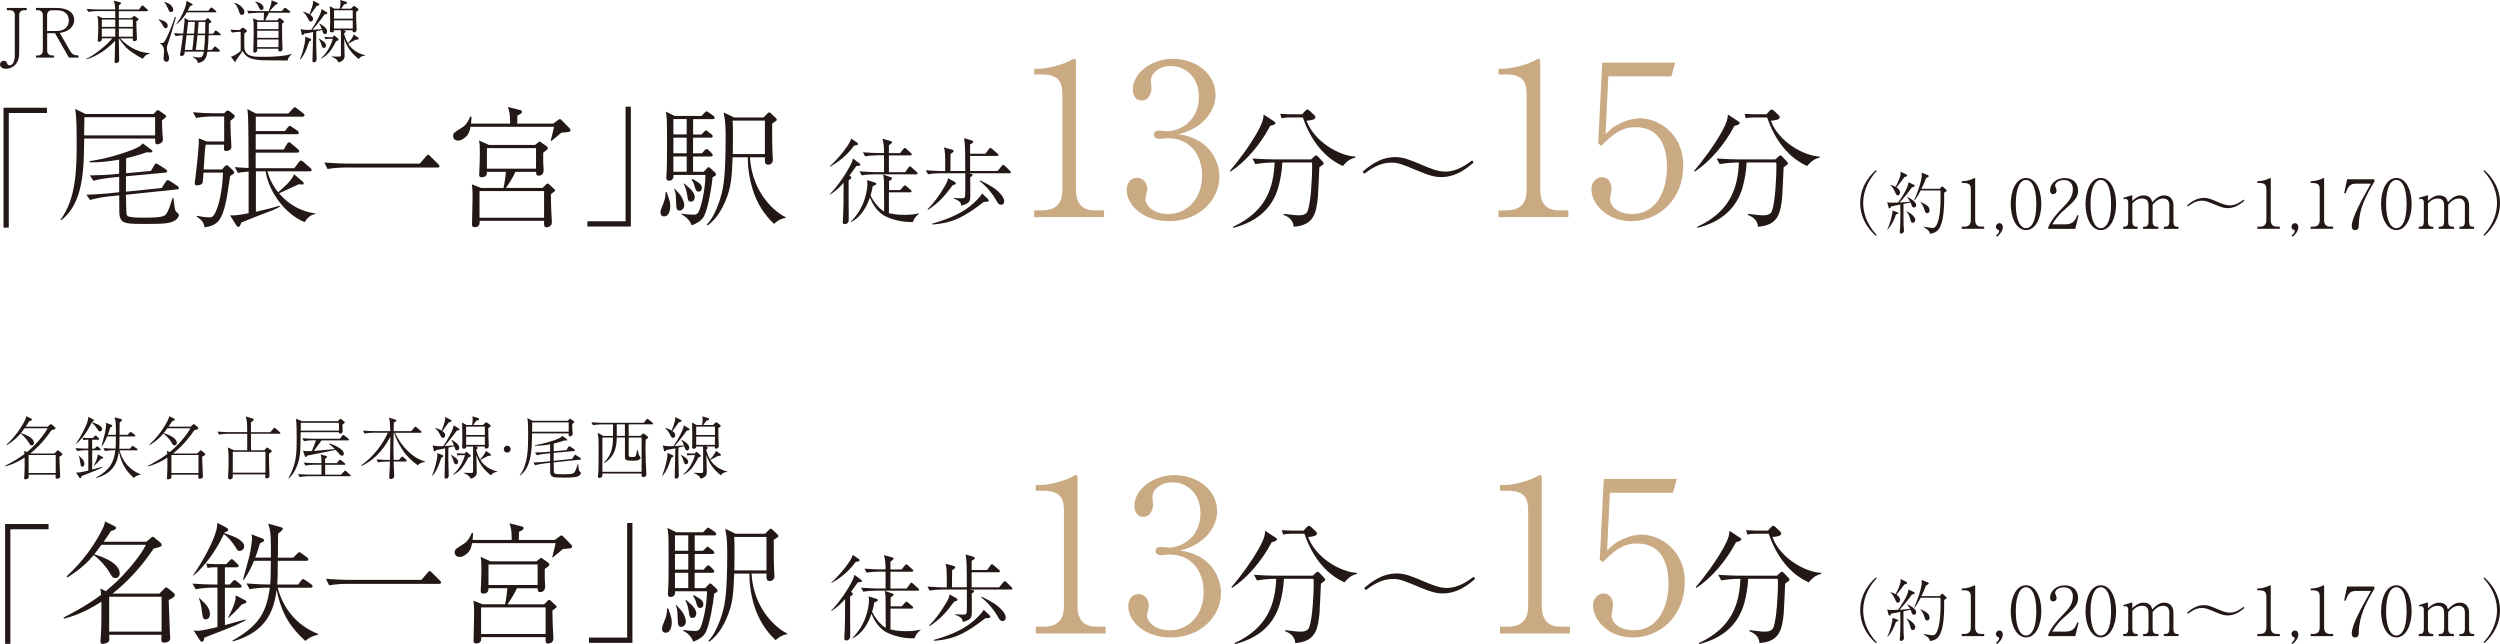 <?xml version="1.0" encoding="UTF-8"?>
<svg id="_レイヤー_2" data-name="レイヤー_2" xmlns="http://www.w3.org/2000/svg" viewBox="0 0 552.36 142.32">
  <defs>
    <style>
      .cls-1 {
        fill: #231815;
      }

      .cls-2 {
        fill: #c9aa82;
      }
    </style>
  </defs>
  <g id="text">
    <g>
      <g>
        <g>
          <path class="cls-1" d="M1.13,115.78h9.6v1.16H2.29v25.32h-1.16v-26.48Z"/>
          <path class="cls-1" d="M37.27,132.54c0,.52.2,5.79.29,7.71,0,.12.06.67.06.79,0,.84-1.11.96-1.31.96-.67,0-.67-.49-.67-.73,0-.15.03-.84.03-1.02h-11.55c.03.32.09,1.22-.06,1.45-.23.35-1.08.58-1.4.58-.47,0-.47-.49-.47-.64,0-.17.09-.87.09-1.02.17-2.5.12-6.66.12-7.68-3.7,2.42-6.52,3.29-8.24,3.75l-.15-.23c2.79-1.43,5.56-2.97,8.32-5.03-.03-.76-.09-1.02-.17-1.4l1.22.58c1.66-1.4,3.03-2.56,5.24-5.12.32-.38,2.74-3.2,3.61-5.12h-9.83c-.23.38-.64.9-1.57,2.1,1.31.41,5.62,1.77,5.62,4.25,0,.44-.26.99-.96.99-.55,0-.64-.15-1.37-1.34-.84-1.4-2.18-2.85-3.43-3.72-1.13,1.34-2.56,2.88-5.76,4.92l-.23-.2c3.67-3.38,6.29-7.16,7.91-10.42.52-1.02.55-1.43.58-1.75l2.1,1.05c.15.06.35.2.35.41,0,.32-.49.47-1.13.67-.35.55-.58.9-1.6,2.36h9.46l.99-.87c.09-.09.29-.23.41-.23s.29.15.46.29l1.22,1.02c.15.15.26.26.26.47,0,.38-.17.44-1.75.84-1.4,2.01-4.22,6.08-9.08,9.95h10.33l1.16-1.16c.09-.09.23-.23.35-.23s.29.15.41.23l1.05.84c.26.2.44.35.44.61,0,.44-.5.7-1.34,1.11ZM35.7,131.84h-11.58v7.71h11.58v-7.71Z"/>
          <path class="cls-1" d="M51.62,138.33c-1.02.47-5.56,2.18-6.49,2.56-.03.35-.09.9-.52.9-.23,0-.38-.23-.5-.41l-1.34-2.12c.29.06.44.12.79.12.93,0,3.43-.58,4.48-.84v-8.7h-1.05c-1.05,0-2.65.12-3.75.35l-.7-1.25c2.18.17,4.31.2,4.86.2h.64v-3.81h-.58c-.47,0-1.13.06-1.6.15l-.29-.96c.52.06,1.63.12,2.07.12h2.36l.73-.76c.32-.32.35-.35.47-.35.17,0,.41.23.5.32l.73.73c.2.2.29.29.29.44,0,.23-.14.32-.44.32h-2.59v3.81h1.05l.61-.64c.29-.32.32-.35.44-.35.17,0,.41.2.55.29l.76.64c.15.12.29.26.29.47,0,.26-.23.29-.44.29h-3.26v8.26c1.57-.44,4.42-1.22,4.54-1.25l.06.17c-.55.29-1.4.76-2.65,1.31ZM52.92,121.72c-.38,0-.44-.09-.96-.93-.96-1.54-1.98-2.44-2.5-2.79-1.6,3.46-4.34,7.36-6.81,9.22l-.06-.03c2.07-2.97,4.42-7.13,5.21-10.04.06-.17.17-.67.23-1.63l2.18,1.16c.09.03.2.17.2.35,0,.38-.55.52-.79.58l-.06.15c2.1.79,2.33.87,2.71,1.08,1.02.55,1.69,1.22,1.69,1.83s-.47,1.05-1.05,1.05ZM45.48,136.85c-.64,0-.7-.49-.84-1.57-.2-1.72-.41-2.27-.7-3.17l.06-.03c.2.23.32.32,1.22,1.19,1.16,1.16,1.16,2.18,1.16,2.39,0,.87-.52,1.19-.9,1.19ZM54.21,133.27c-.15.06-.73.29-.84.32-.73.9-2.15,2.3-2.88,2.94l-.09-.09c.44-.84,1.37-2.65,1.63-4.02.03-.15.03-.76.09-.87l2.1,1.11c.09.06.23.12.23.32,0,.15-.09.23-.23.29ZM67.47,141.62c-3.17-2.88-5.24-5.82-6.34-11.29-.61,4.48-2.15,9.25-9.66,11.38l-.12-.17c5.96-3.35,7.54-6.34,8.26-11.7h-.73c-.99,0-2.65.12-3.72.35l-.7-1.28c2.09.17,4.04.23,4.83.23h.41c.09-1.22.12-1.63.14-5.24h-3.72c-.14.35-1.05,2.65-2.3,4.25l-.14-.06c.06-.26,1.4-4.95,1.57-5.91.2-1.13.44-2.71.44-3.26,0-.35-.06-.64-.12-.87l2.42.93c.17.06.35.15.35.38,0,.26-.09.29-.9.7-.44,1.48-.73,2.3-1.05,3.14h3.46c0-4.45.03-5.7-.61-7.51l2.82.79c.15.03.44.12.44.35,0,.29-.7.81-1.05,1.08-.03.96-.06,4.13-.06,5.3h3.4l.87-.87c.32-.32.35-.35.44-.35.12,0,.2.03.55.29l1.19.87c.12.09.29.26.29.44,0,.29-.26.32-.44.32h-6.31c-.03,3.7-.03,4.1-.12,5.24h4.63l.64-.87c.12-.15.29-.35.44-.35s.32.15.55.29l1.25.87c.12.12.29.23.29.47,0,.26-.23.29-.44.29h-7.27c1.22,4.54,4.13,8.32,8.93,10.21v.17c-1.72.41-2.33.96-2.82,1.4Z"/>
          <path class="cls-1" d="M93.11,128.12l1.34-1.57c.2-.26.35-.38.5-.38s.23.09.49.35l1.72,1.72c.15.15.29.26.29.47,0,.26-.26.29-.44.29h-20.57c-1.02,0-2.62.12-3.72.32l-.7-1.43c2.15.15,3.9.23,4.83.23h16.27Z"/>
          <path class="cls-1" d="M125.79,121.17c-.52.06-1.05.12-1.4.12-.35.29-1.92,1.63-2.27,1.89l-.09-.15c.23-.9.58-2.21.73-3.03h-18.45c-.23,1.13-.46,1.95-1.63,2.68-.15.12-.61.38-1.11.38-.96,0-1.11-.73-1.11-1.05,0-.61.29-.79,2.01-1.86.96-.61,1.4-1.54,1.78-2.42l.29.09c-.03.55-.06.87-.12,1.48h8.64c0-2.15-.17-2.74-.49-3.67l2.56.64c.35.09.55.12.55.41,0,.35-.38.52-1.02.84-.03.58-.03,1.19-.03,1.78h7.94l.84-.61c.44-.32.47-.38.64-.38.15,0,.2.03.44.29l1.66,1.69c.09.09.26.26.26.47,0,.35-.47.41-.64.41ZM122.06,134.84c0,.7,0,1.37.06,3.14,0,.47.15,2.59.15,3.03,0,.35-.06.7-.44.96-.23.17-.52.23-.73.23-.58,0-.58-.38-.55-1.43h-14.23c0,.61.03,1.4-1.11,1.4-.38,0-.58-.15-.58-.55,0-.93.12-5.12.12-5.96,0-1.75-.09-2.5-.15-2.94l2.01.79h4.98c.2-.84.46-2.68.52-3.55h-4.19c0,.46-.03,1.19-1.16,1.19-.52,0-.55-.32-.55-.61,0-.32.09-1.75.09-2.04.03-.84.06-1.83.06-2.97,0-1.54-.06-1.89-.17-2.5l2.18.99h10.18l.64-.52s.32-.26.35-.26c.09,0,.32.17.38.23l1.08.76c.29.2.38.29.38.47,0,.32-.49.64-1.02,1.02v2.24c.03.17.09,1.43.09,1.48,0,.32,0,1.37-1.11,1.37-.29,0-.55-.09-.55-.64v-.2h-4.57c-.44,1.02-1.48,2.68-2.09,3.55h8.09l.7-.7c.12-.12.29-.29.41-.29.09,0,.15.06.38.23l.96.9c.15.12.32.26.32.41s-.09.2-.9.79ZM120.55,134.2h-14.26v5.88h14.26v-5.88ZM118.78,124.71h-10.85v4.54h10.85v-4.54Z"/>
          <path class="cls-1" d="M139.73,142.03h-9.6v-1.16h8.44v-25.32h1.16v26.48Z"/>
          <path class="cls-1" d="M147.06,139.79c-.55,0-.79-.38-.79-.87,0-.47.15-.81.58-1.86.15-.35.64-1.57.5-2.62h.29c.03.12.09.26.52,1.51.12.32.26.81.26,1.54,0,.26,0,2.3-1.37,2.3ZM157.8,131.12c-.26,2.56-.96,6.37-1.69,8.15-.41,1.02-1.02,1.75-2.91,2.5-.58-1.43-1.69-2.15-2.24-2.39v-.2c.81.15,2.42.23,2.53.23.61,0,1.02-.03,1.43-1.13.81-2.21,1.31-5.76,1.28-7.65h-7.04c.12,1.08-.67,1.28-.96,1.28-.67,0-.67-.49-.61-1.25.23-2.33.12-11.93.09-12.22-.12-1.37-.15-1.43-.23-1.8l1.98.96h5.91l.64-.67c.32-.35.38-.35.49-.35s.15.03.52.29l.96.67c.09.09.29.23.29.44,0,.29-.26.32-.44.32h-4.31v3.4h1.83l.52-.52c.32-.32.35-.38.5-.38.12,0,.17.03.5.32l.7.52c.12.12.29.26.29.44,0,.29-.26.32-.44.32h-3.9v3.46h1.95l.55-.61c.29-.32.32-.35.46-.35.17,0,.41.2.5.29l.61.61c.26.26.26.38.26.44,0,.26-.23.32-.44.32h-3.9v3.38h2.33l.64-.67c.29-.32.32-.35.47-.35s.15,0,.52.35l.87.81c.09.06.23.23.23.41,0,.35-.41.49-.76.64ZM152.07,118.28h-2.94v3.4h2.94v-3.4ZM152.07,122.39h-2.94v3.46h2.94v-3.46ZM152.07,126.55h-2.94v3.38h2.94v-3.38ZM150.53,138.51c-.76,0-.76-.5-.82-2.44-.03-.84-.06-1.72-.41-2.3l.15-.09c.17.23,1.08,1.19,1.25,1.43.52.76.84,1.72.84,2.15,0,.7-.47,1.25-1.02,1.25ZM153,136.53c-.61,0-.7-.44-.81-1.37-.09-.55-.23-1.51-.76-2.56l.12-.09c.23.26,1.37,1.19,1.54,1.43.58.64.76,1.25.76,1.6,0,.29-.17.99-.84.99ZM154.71,134.32c-.55,0-.67-.32-.96-1.4-.12-.44-.35-.87-.64-1.28l.23-.12c1.4.79,2.07,1.16,2.07,2.01,0,.26-.15.79-.7.79ZM171.36,141.45c-1.08-1.05-3.11-3.17-4.39-6.66-.93-2.59-1.4-5.33-1.4-8.06h-3.35c-.17,4.28-.26,6.63-1.69,9.89-1.43,3.32-3.08,4.6-3.81,5.15l-.23-.15c1.11-1.16,1.92-2.71,2.62-4.66,1.02-2.91,1.57-4.95,1.57-15.22,0-1.34-.09-2.71-.17-3.23,0-.26-.26-1.43-.29-1.69l2.33,1.11h6.49l.87-.87c.06-.06.26-.26.41-.26.12,0,.14.03.38.26l1.05.99c.17.15.23.26.23.38,0,.15-.09.2-.29.35-.12.06-.64.44-.73.49,0,1.54-.03,4.04.06,6.23,0,.29.09,1.54.09,1.83,0,.81-.7,1.05-1.02,1.05-.84,0-.79-.76-.73-1.66h-3.32c.5,8.32,6.08,12.45,7.86,13.21v.2c-1.25.23-1.89.73-2.53,1.31ZM169.35,118.63h-7.13c.12,1.57.06,5.62.03,7.39h7.1v-7.39Z"/>
          <path class="cls-1" d="M190.28,128.12c.08.08.15.15.15.23,0,.25-.1.25-.89.31-.39.58-.77,1.1-1.52,2.12.31.19.39.23.39.42,0,.29-.42.52-.58.6v5.03c0,.44.02,2.35.02,2.74,0,1.29,0,1.41-.23,1.66-.06.06-.27.27-.6.27s-.48-.08-.48-.37c0-.6.08-1.56.1-2.16.06-1.33.06-1.87.08-6.61-1.35,1.56-2.47,2.29-3.03,2.64l-.04-.1c1.64-1.62,3.74-4.66,4.76-6.8.15-.29.19-.42.37-1.1l1.5,1.12ZM189.78,123.54c.06.04.15.12.15.25,0,.21-.19.25-.87.37-1.02,1.39-2.66,3.18-5.36,4.66l-.02-.12c2.1-1.85,4.55-5.05,4.74-6.11l1.37.96ZM202.11,141.02c-2.74.15-5.17-.77-6.13-1.25-2.14-1.08-3.12-3.41-3.43-4.16-1.1,3.26-2.79,4.74-4.14,5.42l-.06-.08c.54-.56,1.68-1.79,2.51-3.62.67-1.43,1.14-3.33,1.14-4.88,0-.27-.06-.48-.1-.69l1.83.58c.1.04.23.08.23.25,0,.19-.08.21-.79.52-.08.52-.19,1.08-.48,2.08.39.85,1.64,2.76,3.01,3.53-.02-1.02-.02-5.51-.04-6.42,0-.83-.1-1.35-.17-1.75l1.68.58c.17.04.25.08.25.25,0,.19-.06.23-.64.64v1.95h2.43l.73-.79c.21-.23.25-.25.35-.25.06,0,.12,0,.37.23l.89.77c.1.08.21.17.21.31,0,.19-.17.23-.31.23h-4.7v4.61c1.41.35,2.87.37,3.57.37,1.7,0,2.49-.21,3.08-.35v.08c-.79.64-1.23,1.35-1.31,1.81ZM202.77,130.51h-9.37c-.73,0-1.89.08-2.66.23l-.5-.89c1.56.12,3.08.17,3.45.17h1.97v-3.72h-1.5c-.73,0-1.89.08-2.68.23l-.48-.89c1.56.12,3.05.17,3.45.17h1.21c-.02-1.48-.04-2.14-.37-3.16l1.83.5c.21.06.31.1.31.27s-.06.21-.69.67v1.73h2.47l.69-.87c.21-.27.29-.27.35-.27.12,0,.33.19.37.23l.96.87c.12.08.21.19.21.31,0,.19-.19.23-.31.23h-4.74v3.72h3.57l.73-1c.08-.15.19-.29.33-.29.1,0,.15.02.37.23l1.12,1c.17.15.21.25.21.33,0,.19-.19.23-.31.23Z"/>
          <path class="cls-1" d="M223.41,130.26h-9.14l.64.12c.15.02.33.08.33.23,0,.17-.4.46-.54.56,0,.67.04,3.57.02,4.16-.04,1.23-.21,1.56-2,2.1-.04-.44-.08-1.06-1.72-1.6v-.1c.25,0,1.39.06,1.62.06.91,0,.93-.08.98-.77.04-.42.02-.54.02-4.76h-5.55c-.73,0-1.89.08-2.68.23l-.48-.89c1.56.12,3.05.17,3.45.17h.83c0-1.93,0-2.68-.04-3.7-.04-.83-.12-1.12-.25-1.52l1.83.5c.08.02.31.1.31.31,0,.19-.06.23-.67.62,0,.64,0,.96-.04,3.78h3.28c.02-5.38-.08-6.07-.25-7.25l1.68.5c.15.04.33.12.33.29,0,.15-.06.27-.69.6v2.04h3.41l.75-1.02c.1-.12.21-.27.33-.27.1,0,.29.15.37.23l1.18,1.02c.12.1.21.19.21.33,0,.19-.17.21-.31.21h-5.94v3.33h6.07l.91-1.1c.15-.19.23-.27.33-.27.12,0,.31.15.39.23l1.1,1.1c.12.12.21.19.21.31,0,.19-.17.23-.31.23ZM210.82,132.92c-1.77,2.41-3.03,3.84-5.42,5.42l-.12-.12c1.41-1.39,2.56-3.01,3.57-4.7.83-1.35.89-1.68.94-2.18l1.41.77c.12.06.33.19.33.4s-.19.27-.71.42ZM218.55,136.53c-.19.04-.25.04-.83.06-4.09,3.14-6.69,4.68-11.37,4.99l-.06-.19c2.93-.81,6.07-2,8.4-3.87.83-.67,2.04-1.79,2.68-2.79l1.23,1.18c.12.12.21.23.21.37,0,.17-.17.21-.25.23ZM221.54,137.22c-.54,0-.75-.37-1.1-1.02-.54-.98-1.93-2.93-3.64-4.2l.1-.15c.69.33,2.45,1.14,3.64,2.14.48.39,1.68,1.48,1.68,2.49,0,.06-.04.73-.69.73Z"/>
          <path class="cls-2" d="M228.85,139.96v-1.5h1.64c3.09,0,4.58-1.4,4.58-4.58v-21.05c0-3.04-1.08-4.4-4.63-4.4h-1.59v-1.26h.75c2.85,0,6.27-1.26,7.16-1.78.33-.19.7-.42.98-.42.23,0,.33.23.33.47v28.44c0,2.67,1.08,4.58,4.12,4.58h2.1v1.5h-15.43Z"/>
          <path class="cls-2" d="M269.77,130.98c0,5.33-4.63,9.87-11.13,9.87-5.75,0-9.35-3.6-9.35-6.83,0-1.5.75-2.76,2.29-2.76s2.25,1.36,2.25,2.53c0,.51-.42,1.87-.42,2.25,0,1.17,1.68,3.23,5,3.23,4.16,0,7.53-3.32,7.53-8.47,0-4.82-2.85-8.28-7.58-8.28-.23,0-1.5.14-1.78.14s-1.26,0-1.26-.98c0-.7.56-.84,1.22-.84.23,0,1.5.14,1.78.14,2.62,0,6.92-2.2,6.92-7.58,0-4.54-3.13-6.83-6.22-6.83-2.81,0-4.4,1.78-4.4,3.18,0,.23.14,1.4.14,1.68,0,1.08-.51,2.76-2.2,2.76-1.36,0-1.92-1.26-1.92-2.48,0-3.46,4.02-6.73,8.79-6.73,5.24,0,9.49,3.32,9.49,8,0,3.37-2.67,7.34-8.18,8.65,6.97.94,9.03,6.13,9.03,9.35Z"/>
          <path class="cls-1" d="M280.99,119.77c-2.15,4.13-5.44,7.97-8.79,10.13l-.12-.2c1.69-1.89,4.45-5.59,6.23-8.82,1.08-1.98,1.19-2.74,1.22-3.61l2.21,1.46c.29.17.41.26.41.41,0,.38-.73.55-1.16.64ZM292.49,128.47s-.29.23-.64.49c-.06,1.05-.23,5.7-.32,6.63-.38,3.4-.81,6.17-5.35,6.49-.09-1.37-1.02-2.18-2.21-2.59v-.26c.44.06.64.09,2.33.26.41.06.76.06.96.06.49,0,1.66,0,2.01-.96.73-1.92.99-7.57.99-9.69,0-.47,0-.52-.06-1.02h-6.52c-.09,1.8-.38,3.58-.84,5.3-1.34,4.95-4.92,7.86-10.01,9.14l-.06-.23c7.42-3.43,8.96-8.76,9.2-14.2h-.5c-1.02,0-2.65.15-3.75.35l-.67-1.25c2.18.17,4.28.2,4.83.2h8.15l.67-.61c.2-.17.29-.26.44-.26s.23.09.38.23l1.05,1.11c.09.09.23.26.23.41,0,.17-.09.26-.29.41ZM297.05,128.67c-4.28-1.92-7.22-5.94-8.85-10.74h-3.11c-.47,0-1.13.06-1.6.17l-.29-.96c.52.03,1.63.09,2.07.09h2.76l.67-.73c.29-.32.41-.32.52-.32.2,0,.41.17.5.29l1.02.96c.12.12.23.23.23.44,0,.55-.82.67-1.95.79,1.72,4.69,7.36,7.8,10.8,7.91v.23c-1.48.35-2.15,1.16-2.76,1.86Z"/>
          <path class="cls-1" d="M325.92,127.92c-1.43,1.19-3.78,3.2-7.22,3.2-1.22,0-2.36-.26-4.68-1.22-4.1-1.72-4.77-1.98-6.31-1.98-2.56,0-4.6,1.46-5.96,2.47l-.32-.49c1.43-1.19,3.78-3.2,7.22-3.2,1.6,0,3.05.52,5.56,1.6,2.39,1.02,3.87,1.6,5.44,1.6,2.56,0,4.57-1.46,5.96-2.47l.32.5Z"/>
          <path class="cls-2" d="M331.42,139.96v-1.5h1.64c3.09,0,4.58-1.4,4.58-4.58v-21.05c0-3.04-1.08-4.4-4.63-4.4h-1.59v-1.26h.75c2.85,0,6.27-1.26,7.16-1.78.33-.19.7-.42.98-.42.23,0,.33.23.33.47v28.44c0,2.67,1.08,4.58,4.12,4.58h2.1v1.5h-15.43Z"/>
          <path class="cls-2" d="M360.75,140.85c-5.57,0-8.79-4.07-8.79-7.02,0-1.45.93-2.71,2.38-2.71,1.12,0,2.06.98,2.06,2.57,0,.61-.33,1.92-.33,2.24,0,1.64,1.73,3.32,4.86,3.32,5.94,0,7.72-6.03,7.72-10.24,0-3.93-1.17-8.93-6.97-8.93-3.27,0-5.24,1.82-7.53,4.12l-.7-.51.89-17.87h16.13l-.84,3.04h-13.94l-.61,12.77c1.03-1.03,1.82-1.78,3.6-2.57,1.5-.66,2.85-.94,4.02-.94,3.6,0,9.54,2.95,9.54,10.48s-5.47,12.25-11.5,12.25Z"/>
          <path class="cls-1" d="M383.57,119.77c-2.15,4.13-5.44,7.97-8.79,10.13l-.12-.2c1.69-1.89,4.45-5.59,6.23-8.82,1.08-1.98,1.19-2.74,1.22-3.61l2.21,1.46c.29.17.41.26.41.41,0,.38-.73.55-1.16.64ZM395.06,128.47s-.29.23-.64.49c-.06,1.05-.23,5.7-.32,6.63-.38,3.4-.81,6.17-5.35,6.49-.09-1.37-1.02-2.18-2.21-2.59v-.26c.44.06.64.09,2.33.26.41.06.76.06.96.06.5,0,1.66,0,2.01-.96.73-1.92.99-7.57.99-9.69,0-.47,0-.52-.06-1.02h-6.52c-.09,1.8-.38,3.58-.84,5.3-1.34,4.95-4.92,7.86-10.01,9.14l-.06-.23c7.42-3.43,8.96-8.76,9.2-14.2h-.49c-1.02,0-2.65.15-3.75.35l-.67-1.25c2.18.17,4.28.2,4.83.2h8.15l.67-.61c.2-.17.29-.26.44-.26s.23.09.38.23l1.05,1.11c.09.09.23.26.23.41,0,.17-.09.26-.29.41ZM399.63,128.67c-4.28-1.92-7.22-5.94-8.85-10.74h-3.11c-.47,0-1.13.06-1.6.17l-.29-.96c.52.03,1.63.09,2.07.09h2.76l.67-.73c.29-.32.41-.32.52-.32.2,0,.41.17.5.29l1.02.96c.12.12.23.23.23.44,0,.55-.81.67-1.95.79,1.72,4.69,7.36,7.8,10.8,7.91v.23c-1.48.35-2.15,1.16-2.76,1.86Z"/>
        </g>
        <g>
          <path class="cls-1" d="M13.12,100.89c0,.27.1,2.99.15,3.98,0,.06.03.35.03.41,0,.44-.57.5-.68.5-.35,0-.35-.26-.35-.38,0-.08.02-.44.02-.53h-5.96c.01.17.04.63-.03.75-.12.18-.56.3-.72.3-.24,0-.24-.25-.24-.33,0-.09.04-.45.04-.53.09-1.29.06-3.44.06-3.96-1.91,1.25-3.36,1.7-4.25,1.94l-.08-.12c1.44-.74,2.87-1.53,4.29-2.6-.01-.39-.04-.53-.09-.72l.63.3c.86-.72,1.56-1.32,2.7-2.64.17-.2,1.41-1.65,1.86-2.64h-5.08c-.12.2-.33.47-.81,1.08.67.21,2.9.92,2.9,2.19,0,.22-.13.51-.5.51-.29,0-.33-.07-.71-.69-.44-.72-1.13-1.47-1.77-1.92-.59.69-1.32,1.49-2.97,2.54l-.12-.1c1.89-1.74,3.24-3.69,4.08-5.38.27-.53.29-.74.3-.9l1.08.54c.08.03.18.1.18.21,0,.17-.26.24-.59.35-.18.29-.3.47-.83,1.22h4.88l.51-.45s.15-.12.21-.12.15.07.24.15l.63.53c.08.07.13.14.13.24,0,.19-.09.23-.9.44-.72,1.04-2.18,3.14-4.68,5.14h5.33l.6-.6s.12-.12.18-.12.15.07.21.12l.54.44c.13.1.23.18.23.31,0,.23-.26.36-.69.57ZM12.31,100.53h-5.98v3.98h5.98v-3.98Z"/>
          <path class="cls-1" d="M21.35,103.87c-.53.24-2.87,1.13-3.35,1.32-.01.18-.04.47-.27.47-.12,0-.2-.12-.25-.21l-.69-1.1c.15.03.22.06.41.06.48,0,1.77-.3,2.31-.44v-4.49h-.54c-.54,0-1.37.06-1.94.18l-.36-.65c1.13.09,2.22.11,2.51.11h.33v-1.97h-.3c-.24,0-.59.03-.83.07l-.15-.5c.27.03.84.06,1.07.06h1.22l.38-.39c.17-.17.18-.18.24-.18.09,0,.21.12.25.17l.38.38c.1.1.15.15.15.23,0,.12-.07.17-.22.17h-1.34v1.97h.54l.32-.33c.15-.17.17-.18.22-.18.09,0,.21.11.29.15l.39.33c.08.06.15.13.15.24,0,.13-.12.15-.22.15h-1.68v4.26c.81-.22,2.28-.63,2.34-.65l.03.09c-.29.15-.72.39-1.37.68ZM22.03,95.3c-.2,0-.23-.04-.5-.48-.5-.8-1.02-1.26-1.29-1.44-.83,1.79-2.24,3.8-3.51,4.76h-.03c1.07-1.55,2.28-3.69,2.69-5.2.03-.09.09-.34.12-.84l1.13.6s.1.09.1.18c0,.2-.29.27-.41.3l-.03.08c1.08.41,1.2.45,1.4.56.53.29.87.63.87.95s-.24.54-.54.54ZM18.19,103.11c-.33,0-.36-.25-.44-.81-.11-.89-.21-1.17-.36-1.64h.03c.11.11.17.15.63.6.6.6.6,1.13.6,1.23,0,.45-.27.62-.46.62ZM22.69,101.26c-.08.03-.38.15-.44.17-.38.47-1.11,1.19-1.49,1.52l-.04-.04c.22-.44.71-1.37.84-2.07.01-.08.01-.39.04-.45l1.08.57s.12.06.12.17c0,.08-.04.12-.12.15ZM29.54,105.57c-1.64-1.49-2.7-3-3.27-5.83-.32,2.31-1.11,4.77-4.98,5.87l-.06-.09c3.08-1.73,3.89-3.27,4.26-6.04h-.38c-.51,0-1.37.06-1.92.18l-.36-.66c1.08.09,2.09.12,2.49.12h.21c.04-.63.06-.84.08-2.7h-1.92c-.08.18-.54,1.37-1.19,2.19l-.08-.03c.03-.13.72-2.55.81-3.05.1-.59.22-1.4.22-1.68,0-.18-.03-.33-.06-.45l1.25.48c.09.03.18.08.18.2,0,.13-.04.15-.46.36-.23.77-.38,1.19-.54,1.62h1.79c0-2.3.01-2.94-.32-3.87l1.46.41c.08.01.23.06.23.18,0,.15-.36.42-.54.56-.01.5-.03,2.13-.03,2.73h1.76l.45-.45c.17-.17.18-.18.22-.18.06,0,.11.02.29.15l.62.45c.06.05.15.14.15.23,0,.15-.14.17-.23.17h-3.26c-.02,1.91-.02,2.12-.06,2.7h2.39l.33-.45c.06-.07.15-.18.23-.18s.17.08.29.15l.65.45c.06.06.15.12.15.24,0,.13-.12.15-.23.15h-3.75c.63,2.34,2.13,4.29,4.61,5.27v.09c-.89.21-1.2.5-1.46.72Z"/>
          <path class="cls-1" d="M44.66,100.89c0,.27.11,2.99.15,3.98,0,.06.03.35.03.41,0,.44-.57.5-.68.5-.35,0-.35-.26-.35-.38,0-.08.02-.44.02-.53h-5.96c.01.17.04.63-.03.75-.12.18-.56.3-.72.3-.24,0-.24-.25-.24-.33,0-.09.04-.45.04-.53.09-1.29.06-3.44.06-3.96-1.91,1.25-3.36,1.7-4.25,1.94l-.07-.12c1.44-.74,2.87-1.53,4.29-2.6-.01-.39-.04-.53-.09-.72l.63.3c.86-.72,1.56-1.32,2.7-2.64.17-.2,1.41-1.65,1.86-2.64h-5.07c-.12.2-.33.47-.81,1.08.68.21,2.9.92,2.9,2.19,0,.22-.14.51-.5.51-.29,0-.33-.07-.71-.69-.44-.72-1.13-1.47-1.77-1.92-.58.69-1.32,1.49-2.97,2.54l-.12-.1c1.89-1.74,3.24-3.69,4.08-5.38.27-.53.29-.74.3-.9l1.08.54c.08.03.18.1.18.21,0,.17-.25.24-.58.35-.18.29-.3.47-.83,1.22h4.88l.51-.45s.15-.12.21-.12.15.07.24.15l.63.53c.07.07.13.14.13.24,0,.19-.09.23-.9.44-.72,1.04-2.18,3.14-4.69,5.14h5.33l.6-.6s.12-.12.18-.12.15.07.21.12l.54.44c.13.1.23.18.23.31,0,.23-.26.36-.69.57ZM43.85,100.53h-5.98v3.98h5.98v-3.98Z"/>
          <path class="cls-1" d="M61.73,95.83h-6.28v3.65h2.97l.32-.36c.2-.21.21-.25.25-.25.08,0,.15.06.29.15l.54.39c.2.14.22.18.22.29,0,.06-.01.12-.12.19-.36.26-.39.27-.5.35.01.27.01.5.04,2.48,0,.27.08,2.24.08,2.31,0,.65-.5.66-.6.66-.27,0-.36-.12-.36-.34,0-.08.04-.45.06-.53h-7.22c0,.1.01.57.01.65-.03.27-.34.45-.63.45-.41,0-.41-.39-.41-.45,0-.08.01-.21.01-.24.04-.71.11-2.39.11-3.17,0-1.53-.06-2.39-.08-2.54,0-.06-.09-.57-.09-.65l1.4.62h2.88v-3.65h-4.28c-.54,0-1.37.06-1.94.18l-.36-.66c1.13.09,2.22.12,2.51.12h4.07c0-2.19-.06-2.45-.34-3.48l1.52.47c.15.04.24.1.24.25,0,.17-.03.2-.6.59v2.18h4.29l.65-.78c.09-.12.17-.21.24-.21.09,0,.24.14.27.17l.9.78c.09.09.15.17.15.24,0,.15-.13.17-.23.17ZM58.65,99.83h-7.22v4.61h7.22v-4.61Z"/>
          <path class="cls-1" d="M76.14,93.45s-.32.23-.47.35c0,.29,0,.66.03,1.35,0,.05.01.14.01.18,0,.35-.38.48-.6.48s-.23-.17-.24-.32h-8.44c-.04,3.81-.06,4.62-.32,5.8-.33,1.58-1.08,3.29-2.3,4.43l-.08-.07c1.74-3.14,1.82-5.21,1.82-8.78,0-1.46,0-3.06-.15-4.35l1.31.54h7.91l.33-.33c.12-.12.18-.18.29-.18.08,0,.13.04.22.11l.54.44c.15.12.18.13.18.22,0,.06-.03.11-.06.15ZM77.25,105.22h-9.1c-.53,0-1.37.08-1.94.18l-.35-.65c1.13.09,2.21.11,2.49.11h2.67c0-.33.01-1.86.01-2.18h-1.61c-.54,0-1.37.06-1.94.18l-.36-.65c1.13.09,2.22.11,2.51.11h1.4c0-1.08,0-1.35-.2-1.92l1.14.33c.24.08.3.09.3.18,0,.11-.04.14-.44.47-.01.3-.01.36-.01.95h2.61l.44-.57c.15-.19.2-.19.23-.19.09,0,.25.14.29.15l.75.59c.08.06.15.13.15.24,0,.13-.13.15-.22.15h-4.23v2.18h3.51l.65-.71c.09-.1.17-.19.25-.19.04,0,.09,0,.27.17l.8.71c.09.08.15.14.15.24,0,.14-.12.15-.22.15ZM74.88,93.41h-8.42c0,.32,0,.47-.01,1.73h8.44v-1.73ZM76.89,97.3h-5.86c-.15.27-.63.89-.9,1.25-.12.15-.68.92-.8,1.08.98-.08,1.35-.1,4.65-.41-.42-.42-.66-.65-1.29-1.14l.06-.09c.79.17,3.21,1.17,3.21,2.25,0,.19-.06.45-.38.45-.2,0-.32-.09-.47-.23-.14-.13-.8-.89-.95-1.05-.5.1-2.88.59-3.42.69-.65.12-2.34.44-2.85.56-.21.29-.24.32-.35.32s-.13-.06-.17-.17l-.41-1.22c.25.05.44.09,1.01.09.44,0,.63-.02.93-.03.59-1.44.71-1.73.92-2.36h-.74c-.3,0-1.2.03-1.92.18l-.36-.66c.78.08,1.71.12,2.49.12h5.8l.5-.63c.12-.15.18-.21.24-.21.08,0,.21.11.29.17l.83.65c.06.04.15.14.15.23,0,.17-.17.17-.22.17Z"/>
          <path class="cls-1" d="M92.27,102.79c-1.08-.83-2.33-1.8-3.48-3.62-.72-1.11-1.34-2.3-1.7-3.57h-.12c-.04,2.06-.04,2.28-.04,3,0,.38,0,1.49.04,3h1.19l.48-.54c.15-.18.18-.18.25-.18.04,0,.11.01.25.15l.57.51c.08.08.15.17.15.26,0,.14-.12.17-.22.17h-2.67c.01.5.12,3.06.12,3.15,0,.2-.01.38-.25.56-.23.17-.41.17-.48.17-.27,0-.36-.12-.36-.34,0-.02,0-.09.01-.2.12-1.71.13-2.91.15-3.33h-.71c-.53,0-1.37.06-1.92.17l-.36-.65c1.13.09,2.22.12,2.49.12h.51c0-.71.08-4.79.08-5.15-1.97,3.77-4.44,5.65-6.43,6.49l-.06-.11c2.9-2.03,4.94-4.97,5.93-7.24h-3.21c-.53,0-1.37.06-1.94.18l-.34-.65c1.13.09,2.21.11,2.49.11h3.54c-.08-2.09-.09-2.34-.3-2.97l1.46.44c.13.04.21.08.21.18s-.06.13-.59.48c-.01.38-.01.65-.03,1.88h3.87l.68-.8c.12-.15.17-.2.24-.2s.23.12.29.17l.95.81c.08.06.13.12.13.23,0,.13-.12.15-.22.15h-5.63c1.29,2.97,4.01,5.69,6.59,6.32v.14c-.81.06-1.28.38-1.61.74Z"/>
          <path class="cls-1" d="M97.51,101.14c-.74,2.16-1.08,2.91-1.91,3.96l-.12-.04c.57-1.35,1.16-3.68,1.16-4.49,0-.14-.03-.35-.06-.48l1.2.46c.1.05.17.11.17.2,0,.2-.18.27-.44.39ZM100.89,95.18c-.8,1.2-2.57,3.27-2.67,3.39.21-.02,1.7-.12,2.07-.15-.24-.71-.44-.99-.56-1.16l.06-.08c.33.18,1.67.89,1.67,1.74,0,.32-.19.6-.45.6-.38,0-.46-.3-.66-.93l-1.28.3c-.03,1.49-.02,2.19-.02,2.6.02.54.09,3.39.09,3.54,0,.57-.35.72-.59.72-.33,0-.33-.24-.33-.35,0-.54.08-2.87.08-3.35s.04-2.57.06-3c-.92.21-1.5.32-1.97.36-.13.24-.2.32-.33.32-.06,0-.18-.04-.21-.18l-.26-1.16c.68.24,1.56.21,2.36.18.93-1.34,2.4-4.02,2.25-4.61l1.16.71c.12.08.14.15.14.22,0,.17-.15.21-.62.27ZM99.13,93.33c-.72,1.02-.96,1.35-1.4,1.91.31.24.63.48.63.9,0,.3-.18.62-.46.62s-.42-.21-.77-.89c-.29-.54-.43-.81-.99-1.22l.03-.06c.21.03.65.09,1.4.54.14-.35.8-1.94.8-2.63,0-.1-.03-.27-.04-.38l1.28.65c.09.04.15.11.15.21,0,.15-.11.21-.62.35ZM100.77,102.58c-.34,0-.41-.18-.6-.83-.03-.1-.24-.75-.57-1.2l.03-.06c.86.48,1.59.93,1.59,1.56,0,.25-.15.53-.45.53ZM103.49,101.02c-1.1,2.27-2.06,3.29-3.35,3.89l-.02-.1c1.22-.98,2.22-2.78,2.6-4.25h-.83c-.24,0-.58.03-.83.08l-.15-.5c.27.03.84.06,1.07.06h.72l.17-.24c.04-.07.1-.12.17-.12.08,0,.13.06.18.09l.68.57c.08.06.11.12.11.2,0,.27-.3.32-.51.33ZM108.46,105.03c-1.58-1.28-2.6-2.57-3.21-4.53,0,.25.01.54.01.8.02.48.08,2.99.08,3.03,0,.63-.27.87-.44.99-.19.17-.48.36-.92.44-.18-.41-.32-.74-1.53-1.25l.03-.06c.29.02,1.26.05,1.4.05.46,0,.65,0,.65-.32v-4.8c0-.54,0-.6-.01-.72h-1.52c0,.17.01.48-.51.48-.36,0-.38-.17-.38-.3,0-.34.04-1.91.04-2.22,0-.39-.03-2.07-.03-2.42,0-.22-.01-.58-.06-.84l1.04.54h1.19c.11-.42.15-.96.15-1.23,0-.23-.03-.5-.09-.68l1.32.38c.13.04.19.13.19.24,0,.25-.27.29-.6.31-.1.15-.6.84-.71.98h2.19l.42-.45c.06-.06.17-.14.25-.14s.17.04.23.09l.62.45c.09.06.15.15.15.25,0,.18-.2.29-.53.47,0,.15.03,1.91.03,1.95.01.31.08,1.77.08,1.97,0,.45-.27.62-.59.62-.27,0-.35-.13-.29-.45h-2.07l.25.06c.17.04.27.14.27.21,0,.15-.18.29-.34.38,0,.1.22,1.13.84,2.18.25-.21,1.07-1.13,1.29-1.88l.95.65c.12.07.15.15.15.27,0,.2-.24.21-.58.18-.57.32-1.16.62-1.73.9.12.21.38.62.86,1.07.83.78,1.71,1.2,2.9,1.5v.06c-1.05.15-1.28.53-1.44.81ZM107.13,94.25h-4.14v1.86h4.14v-1.86ZM107.13,96.47h-4.14v1.82h4.14v-1.82Z"/>
          <path class="cls-1" d="M112.08,100c-.46,0-.77-.36-.77-.77,0-.38.29-.75.77-.75s.75.39.75.75c0,.39-.3.77-.75.77Z"/>
          <path class="cls-1" d="M126.43,93.68c0,.3,0,.62.06,1.64.01.07.04.45.04.53,0,.5-.59.57-.63.57-.27,0-.27-.2-.26-.66h-8.09c-.03,3.56-.08,7.34-2.63,9.32l-.08-.06c1.8-2.43,1.85-5.77,1.85-8.95,0-1.23,0-2.58-.17-3.69l1.17.59h7.76l.29-.32c.12-.12.13-.12.18-.12.09,0,.24.09.25.1l.56.39c.1.06.17.12.17.21,0,.11-.35.35-.48.45ZM125.65,93.32h-8.06c-.01.57-.01,1.49-.03,2.07h8.09v-2.07ZM128.16,101.55l-5.84.62c0,.23.06,1.95.06,2.12.03.29.17.33.24.36.39.14,1.29.14,1.74.14,2.27,0,2.42-.18,2.63-.54.21-.34.36-.78.66-1.71h.09c.1.9.15,1.28.22,1.46.06.12.11.15.24.27.08.06.15.13.15.22,0,.24-.25.53-.48.65-.42.24-.83.38-3,.38-2.4,0-2.97,0-3.23-.75-.09-.27-.09-.35-.09-2.51l-1.41.15c-.66.08-1.44.24-1.91.38l-.42-.6c1.13-.03,2.16-.12,2.49-.15l1.25-.14v-1.76l-1.02.1c-.59.06-1.4.2-1.91.35l-.42-.62c1.11-.01,2.13-.06,2.51-.1l.84-.09v-1.61c-.9.17-2.19.35-3.35.3l-.06-.12c2.07-.3,3.84-.89,4.85-1.28.51-.21.96-.39,1.26-.77l.96.72c.12.09.13.1.13.17,0,.15-.13.15-.25.15-.08,0-.36-.02-.42-.02-.41.15-1.02.38-2.33.68v1.71l2.82-.27.38-.62c.09-.15.12-.23.23-.23.07,0,.21.08.27.12l.81.53c.09.05.18.12.18.23,0,.12-.12.17-.23.17l-4.47.42v1.76l4.07-.42.45-.69c.12-.18.15-.21.24-.21.05,0,.08,0,.27.12l.83.54c.08.06.18.12.18.24s-.1.15-.21.17Z"/>
          <path class="cls-1" d="M144.04,93.75h-5.14v2.55h2.63l.44-.45s.1-.09.17-.09c.03,0,.06.01.21.12l.69.5s.17.14.17.24c0,.06-.03.11-.1.17-.12.09-.33.26-.45.35-.03.51-.04,1.02-.04,1.86,0,1.68.07,3.69.17,5.38,0,.07.01.39.01.46,0,.54-.59.56-.68.56-.33,0-.36-.23-.36-.39v-.39h-8.66c0,.13,0,.5-.03.6-.06.19-.35.38-.63.38-.33,0-.33-.24-.33-.33,0-.04.09-1.1.11-1.31.03-.84.04-3.74.04-4.52,0-2.33,0-2.85-.23-3.81l1.26.69h2.15v-2.55h-2.51c-.3,0-1.22.03-1.92.18l-.36-.66c.78.07,1.71.12,2.49.12h9.11l.54-.69c.12-.17.18-.2.23-.2.08,0,.22.12.29.17l.84.69c.06.06.15.12.15.22,0,.17-.17.17-.24.17ZM141.75,96.67h-2.84v3.77c0,.29,0,.32.03.36.08.17.53.18.69.18.51,0,.71,0,.84-.3.17-.38.24-.95.29-1.26h.14c.18.98.2,1.08.42,1.35.17.19.21.29.21.36,0,.17-.18.38-.34.46-.41.21-1.1.21-1.34.21-1.59,0-1.77-.19-1.77-.83v-4.31h-1.8c-.06,2.82-.77,4.34-2.73,5.65l-.12-.1c1.37-1.35,2.01-2.78,2.01-5.54h-2.34v7.58h8.66v-7.58ZM138.07,93.75h-1.8v2.55h1.8v-2.55Z"/>
          <path class="cls-1" d="M148.34,101.14c-.74,2.16-1.08,2.91-1.91,3.96l-.12-.04c.57-1.35,1.16-3.68,1.16-4.49,0-.14-.03-.35-.06-.48l1.2.46c.11.05.17.11.17.2,0,.2-.18.27-.44.39ZM151.72,95.18c-.8,1.2-2.57,3.27-2.67,3.39.21-.02,1.7-.12,2.07-.15-.24-.71-.44-.99-.56-1.16l.06-.08c.33.18,1.67.89,1.67,1.74,0,.32-.2.6-.45.6-.38,0-.47-.3-.66-.93l-1.28.3c-.03,1.49-.01,2.19-.01,2.6.01.54.09,3.39.09,3.54,0,.57-.34.72-.58.72-.33,0-.33-.24-.33-.35,0-.54.08-2.87.08-3.35s.04-2.57.06-3c-.92.21-1.5.32-1.97.36-.14.24-.2.32-.33.32-.06,0-.18-.04-.21-.18l-.25-1.16c.68.24,1.56.21,2.36.18.93-1.34,2.4-4.02,2.25-4.61l1.16.71c.12.08.13.15.13.22,0,.17-.15.21-.62.27ZM149.96,93.33c-.72,1.02-.96,1.35-1.4,1.91.32.24.63.48.63.9,0,.3-.18.62-.47.62s-.42-.21-.77-.89c-.29-.54-.44-.81-.99-1.22l.03-.06c.21.03.65.09,1.4.54.13-.35.8-1.94.8-2.63,0-.1-.03-.27-.04-.38l1.28.65c.09.04.15.11.15.21,0,.15-.1.21-.62.35ZM151.6,102.58c-.35,0-.41-.18-.6-.83-.03-.1-.24-.75-.57-1.2l.03-.06c.86.48,1.59.93,1.59,1.56,0,.25-.15.53-.45.53ZM154.31,101.02c-1.1,2.27-2.06,3.29-3.35,3.89v-.1c1.2-.98,2.21-2.78,2.58-4.25h-.83c-.24,0-.59.03-.83.08l-.15-.5c.27.03.84.06,1.07.06h.72l.17-.24c.04-.07.11-.12.17-.12.08,0,.14.06.18.09l.68.57c.08.06.1.12.1.2,0,.27-.3.32-.51.33ZM159.28,105.03c-1.58-1.28-2.6-2.57-3.21-4.53,0,.25.01.54.01.8.01.48.08,2.99.08,3.03,0,.63-.27.87-.44.99-.2.17-.48.36-.92.44-.18-.41-.32-.74-1.53-1.25l.03-.06c.29.02,1.26.05,1.4.05.47,0,.65,0,.65-.32v-4.8c0-.54,0-.6-.02-.72h-1.52c0,.17.02.48-.51.48-.36,0-.38-.17-.38-.3,0-.34.04-1.91.04-2.22,0-.39-.03-2.07-.03-2.42,0-.22-.02-.58-.06-.84l1.04.54h1.19c.1-.42.15-.96.15-1.23,0-.23-.03-.5-.09-.68l1.32.38c.13.04.2.13.2.24,0,.25-.27.29-.6.31-.11.15-.6.84-.71.98h2.19l.42-.45c.06-.06.17-.14.25-.14s.17.04.23.09l.62.45c.09.06.15.15.15.25,0,.18-.2.29-.53.47,0,.15.03,1.91.03,1.95.02.31.08,1.77.08,1.97,0,.45-.27.62-.58.62-.27,0-.35-.13-.29-.45h-2.07l.25.06c.17.04.27.14.27.21,0,.15-.18.29-.35.38,0,.1.23,1.13.84,2.18.25-.21,1.07-1.13,1.29-1.88l.95.65c.12.07.15.15.15.27,0,.2-.24.21-.59.18-.57.32-1.16.62-1.73.9.12.21.38.62.86,1.07.83.78,1.71,1.2,2.9,1.5v.06c-1.05.15-1.28.53-1.44.81ZM157.96,94.25h-4.14v1.86h4.14v-1.86ZM157.96,96.47h-4.14v1.82h4.14v-1.82Z"/>
        </g>
        <g>
          <path class="cls-1" d="M414.5,142.11c-.75-.6-3.5-3.17-3.5-7.27s2.75-6.67,3.5-7.27l.15.21c-2.45,2.54-2.99,5.31-2.99,7.06s.54,4.52,2.99,7.06l-.15.21Z"/>
          <path class="cls-1" d="M422.88,135.83c-.39,0-.48-.35-.56-.59-.07-.27-.13-.39-.18-.51-.42.11-.87.2-1.58.33,0,3.57.01,3.96.03,4.76,0,.2.08,1.05.08,1.2,0,.39-.47.6-.63.6-.25,0-.3-.22-.3-.45,0-.15.08-.78.08-.92.08-1.68.06-4.4.04-5.06-1.53.3-1.71.34-2.04.41-.02.08-.15.42-.3.42-.03,0-.2,0-.25-.21l-.3-1.14c.41.1.62.1,1.02.1.35,0,.84-.01,1.38-.04.39-.53,2.3-3.17,2.28-4.49l1.25.59c.08.04.12.12.12.22s-.03.23-.6.32c-.87,1.26-2.1,2.69-2.72,3.35.78-.04,1.56-.09,2.34-.2-.21-.38-.41-.65-.62-.9l.09-.09c.63.35,1.86,1.01,1.86,1.74,0,.3-.18.56-.5.56ZM418.91,137.38c-.53,1.49-.98,2.34-1.86,3.36l-.07-.04c.62-1.22,1.2-3.44,1.16-4.19l1.13.41c.11.03.18.07.18.15,0,.09-.11.17-.53.32ZM420.78,129.11c-.41.57-.54.75-1.77,2.28.53.33.8.77.8,1.11,0,.27-.15.66-.5.66-.29,0-.38-.2-.69-.92-.33-.75-.68-1.07-.96-1.34v-.07c.69.21.93.33,1.17.44.39-.75,1.11-2.13,1.11-3,0-.12-.02-.24-.03-.35l1.32.65c.06.03.12.08.12.2,0,.21-.09.27-.57.35ZM422.6,139.21c-.33,0-.38-.2-.56-.84-.22-.86-.36-1.05-.84-1.68l.03-.04c1.37.68,1.94,1.43,1.94,1.91,0,.36-.24.66-.57.66ZM429.99,132.29c-.26.13-.32.18-.44.27.03,2.12.01,5.68-.86,7.49-.48,1.01-1.23,1.47-2.27,1.58-.06-.33-.17-.75-1.43-1.5v-.06c.3.04,1.67.29,1.95.29.42,0,.71-.15,1.01-.8.81-1.73.81-4.97.81-6.05,0-.65-.01-1.11-.03-1.44h-4.37c-.22.42-.81,1.59-1.35,2.19l-.11-.06c.78-1.56,1.71-4.37,1.71-5.57,0-.31-.03-.39-.06-.51l1.47.58s.11.09.11.15c0,.12-.03.18-.06.23-.04.03-.45.22-.53.29-.27.72-.51,1.32-1.01,2.34h4.04l.34-.38c.12-.12.15-.17.21-.17.03,0,.09.04.19.12l.72.66s.09.14.09.18c0,.08-.08.1-.17.17ZM425.83,137.09c-.41,0-.5-.29-.72-1.01-.26-.83-.62-1.19-.8-1.37l.06-.09c1.14.53,1.95.99,1.95,1.8,0,.09,0,.66-.5.66Z"/>
          <path class="cls-1" d="M433.44,140.55v-.48h.53c.99,0,1.47-.45,1.47-1.47v-6.76c0-.98-.34-1.41-1.49-1.41h-.51v-.41h.24c.92,0,2.01-.41,2.3-.57.1-.06.23-.13.32-.13.08,0,.1.08.1.15v9.13c0,.86.35,1.47,1.32,1.47h.68v.48h-4.96Z"/>
          <path class="cls-1" d="M441.26,142.3l-.24-.27c.36-.33.69-.65.69-.98,0-.15-.06-.24-.13-.25-.38-.12-.59-.32-.59-.72s.3-.77.75-.77c.51,0,.77.42.77.86,0,1.01-.92,1.83-1.25,2.13Z"/>
          <path class="cls-1" d="M447.64,140.83c-2.12,0-3.38-2.7-3.38-5.77s1.23-5.75,3.38-5.75,3.38,2.7,3.38,5.75-1.26,5.77-3.38,5.77ZM447.64,129.74c-1.14,0-2.27,1.43-2.27,5.33s1.16,5.35,2.27,5.35c1.05,0,2.27-1.23,2.27-5.35s-1.22-5.33-2.27-5.33Z"/>
          <path class="cls-1" d="M458.52,140.55h-5.96v-.41c.87-1.86,2.04-3.11,3.39-4.49.95-.96,2.04-2.16,2.04-3.81,0-.78-.27-2.07-1.98-2.07-1.31,0-1.94.71-1.94,1.19,0,.15.08.34.13.45.18.41.18.57.18.69,0,.53-.33.77-.74.77-.53,0-.69-.38-.69-.84,0-1.37,1.28-2.7,3.26-2.7,1.79,0,2.93,1.08,2.93,2.78,0,1.01-.36,1.61-1.11,2.46-.36.42-2.21,2.03-2.57,2.37-.19.2-1.31,1.32-2.01,2.61h3c1.77,0,2.24-1.29,2.51-2.03l.29.07-.74,2.96Z"/>
          <path class="cls-1" d="M464.16,140.83c-2.12,0-3.38-2.7-3.38-5.77s1.23-5.75,3.38-5.75,3.38,2.7,3.38,5.75-1.26,5.77-3.38,5.77ZM464.16,129.74c-1.14,0-2.27,1.43-2.27,5.33s1.16,5.35,2.27,5.35c1.05,0,2.27-1.23,2.27-5.35s-1.22-5.33-2.27-5.33Z"/>
          <path class="cls-1" d="M478.09,140.55v-.48h.35c.66,0,.86-.44.86-1.1v-3.68c0-.89-.45-1.44-1.35-1.44-1.2,0-1.98.93-2.34,1.38v3.74c0,.59.18,1.1.92,1.1h.34v.48h-3.36v-.48h.33c.66,0,.86-.44.86-1.1v-3.57c0-1.02-.39-1.55-1.44-1.55-1.11,0-1.74.68-2.13,1.1v4.02c0,.59.2,1.1.92,1.1h.24v.48h-3.18v-.48h.27c.66,0,.84-.45.84-1.1v-4.35c0-.3-.2-.68-.56-.68-.03,0-.21,0-.44.06l-.08-.32,1.98-.59v1.28c.62-.54,1.37-1.22,2.51-1.22.65,0,1.67.24,1.89,1.5.63-.65,1.44-1.5,2.63-1.5,1.26,0,2.06.84,2.06,2.19v3.62c0,.77.24,1.1.75,1.1h.36v.48h-3.21Z"/>
          <path class="cls-1" d="M495.89,134.33c-.74.62-1.95,1.65-3.72,1.65-.63,0-1.22-.13-2.42-.63-2.12-.89-2.46-1.02-3.26-1.02-1.32,0-2.37.75-3.08,1.28l-.17-.26c.74-.62,1.95-1.65,3.72-1.65.83,0,1.58.27,2.87.83,1.23.53,2,.83,2.81.83,1.32,0,2.36-.75,3.08-1.28l.17.25Z"/>
          <path class="cls-1" d="M498.74,140.55v-.48h.53c.99,0,1.47-.45,1.47-1.47v-6.76c0-.98-.35-1.41-1.49-1.41h-.51v-.41h.24c.92,0,2.01-.41,2.3-.57.11-.06.23-.13.32-.13.08,0,.11.08.11.15v9.13c0,.86.34,1.47,1.32,1.47h.68v.48h-4.96Z"/>
          <path class="cls-1" d="M506.56,142.3l-.24-.27c.36-.33.69-.65.69-.98,0-.15-.06-.24-.13-.25-.38-.12-.59-.32-.59-.72s.3-.77.75-.77c.51,0,.77.42.77.86,0,1.01-.92,1.83-1.25,2.13Z"/>
          <path class="cls-1" d="M510.53,140.55v-.48h.53c.99,0,1.47-.45,1.47-1.47v-6.76c0-.98-.35-1.41-1.49-1.41h-.51v-.41h.24c.92,0,2.01-.41,2.3-.57.11-.06.23-.13.32-.13.08,0,.11.08.11.15v9.13c0,.86.34,1.47,1.32,1.47h.68v.48h-4.96Z"/>
          <path class="cls-1" d="M521.16,139.83c0,.29-.02,1.01-.81,1.01-.34,0-.74-.12-.74-.95,0-1.83,2.33-5.98,4.22-9.32h-3.45c-1.35,0-1.77,1.1-2.13,2.15l-.32-.05.65-3.08h6.02v.51c-1.91,3.23-3.41,6.04-3.44,9.73Z"/>
          <path class="cls-1" d="M529.46,140.83c-2.12,0-3.38-2.7-3.38-5.77s1.23-5.75,3.38-5.75,3.38,2.7,3.38,5.75-1.26,5.77-3.38,5.77ZM529.46,129.74c-1.14,0-2.27,1.43-2.27,5.33s1.16,5.35,2.27,5.35c1.05,0,2.27-1.23,2.27-5.35s-1.22-5.33-2.27-5.33Z"/>
          <path class="cls-1" d="M543.4,140.55v-.48h.34c.66,0,.86-.44.86-1.1v-3.68c0-.89-.45-1.44-1.35-1.44-1.2,0-1.98.93-2.34,1.38v3.74c0,.59.18,1.1.92,1.1h.35v.48h-3.36v-.48h.33c.66,0,.86-.44.86-1.1v-3.57c0-1.02-.39-1.55-1.44-1.55-1.11,0-1.74.68-2.13,1.1v4.02c0,.59.2,1.1.92,1.1h.24v.48h-3.18v-.48h.27c.66,0,.84-.45.84-1.1v-4.35c0-.3-.2-.68-.55-.68-.03,0-.21,0-.44.06l-.08-.32,1.98-.59v1.28c.62-.54,1.37-1.22,2.51-1.22.65,0,1.67.24,1.89,1.5.63-.65,1.44-1.5,2.63-1.5,1.26,0,2.06.84,2.06,2.19v3.62c0,.77.24,1.1.75,1.1h.36v.48h-3.21Z"/>
          <path class="cls-1" d="M548.71,141.9c2.45-2.54,2.99-5.32,2.99-7.06s-.54-4.52-2.99-7.06l.15-.21c.75.6,3.5,3.18,3.5,7.27s-2.75,6.67-3.5,7.27l-.15-.21Z"/>
        </g>
      </g>
      <g>
        <g>
          <path class="cls-1" d="M.78,23.8h9.6v1.16H1.94v25.32H.78v-26.48Z"/>
          <path class="cls-1" d="M35.79,26.59c0,.58,0,1.19.12,3.17.03.15.09.87.09,1.02,0,.96-1.13,1.11-1.22,1.11-.52,0-.52-.38-.5-1.28h-15.68c-.06,6.9-.15,14.23-5.09,18.07l-.15-.12c3.49-4.71,3.58-11.17,3.58-17.34,0-2.39,0-5-.32-7.16l2.27,1.13h15.04l.55-.61c.23-.23.26-.23.35-.23.17,0,.46.17.49.2l1.08.76c.2.12.32.23.32.41,0,.2-.67.67-.93.87ZM34.27,25.9h-15.62c-.03,1.11-.03,2.88-.06,4.02h15.68v-4.02ZM39.13,41.84l-11.32,1.19c0,.44.12,3.78.12,4.1.06.55.32.64.47.7.76.26,2.5.26,3.38.26,4.39,0,4.68-.35,5.09-1.05.41-.67.7-1.51,1.28-3.32h.17c.2,1.75.29,2.47.44,2.82.12.23.2.29.47.52.15.12.29.26.29.44,0,.47-.5,1.02-.93,1.25-.81.47-1.6.73-5.82.73-4.66,0-5.76,0-6.26-1.46-.17-.52-.17-.67-.17-4.86l-2.74.29c-1.28.15-2.79.47-3.7.73l-.82-1.16c2.18-.06,4.19-.23,4.83-.29l2.42-.26v-3.4l-1.98.2c-1.13.12-2.71.38-3.7.67l-.82-1.19c2.15-.03,4.13-.12,4.86-.2l1.63-.17v-3.11c-1.75.32-4.25.67-6.49.58l-.12-.23c4.02-.58,7.45-1.72,9.4-2.47.99-.41,1.86-.76,2.44-1.48l1.86,1.4c.23.17.26.2.26.32,0,.29-.26.29-.49.29-.15,0-.7-.03-.81-.03-.79.29-1.98.73-4.51,1.31v3.32l5.47-.52.73-1.19c.17-.29.23-.44.44-.44.15,0,.41.15.52.23l1.57,1.02c.17.09.35.23.35.44,0,.23-.23.32-.44.32l-8.67.81v3.4l7.89-.81.87-1.34c.23-.35.29-.41.47-.41.09,0,.15,0,.52.23l1.6,1.05c.15.12.35.23.35.47s-.2.29-.41.32Z"/>
          <path class="cls-1" d="M50.92,26.65c0,1.51.03,2.27.06,3.11.03.44.15,2.65.15,2.68,0,.64-.64.93-1.08.93-.61,0-.61-.2-.55-1.4h-4.07c-.06.44-.09.61-.17,1.48,0,.17-.2,3.14-.26,3.99h4.07l.47-.55c.26-.32.38-.38.55-.38s.32.15.44.23l.96.93c.14.15.26.26.26.41,0,.32-.52.58-.9.81-.15.84-.7,4.69-.87,5.44-.96,4.57-2.04,5.47-4.77,5.91-.2-1.22-.81-1.78-1.77-2.39l.06-.17c.9.17,2.01.35,2.71.35.61,0,1.19,0,2.07-2.97.64-2.24.9-4.6.99-6.93h-4.31c0,.32-.15,2.12-.2,2.27-.2.41-.79.55-1.25.55-.35,0-.49-.12-.49-.44,0-.09.32-2.68.38-3.17.2-1.6.41-3.93.52-5.56.03-.2,0-.87-.03-1.22l1.77.7h3.87v-5.53h-2.47c-.93,0-2.56.09-3.75.32l-.67-1.25c1.6.15,3.2.23,4.83.23h2.09l.29-.35c.12-.15.32-.26.47-.26s.32.09.47.2l.87.7c.15.12.2.23.2.38,0,.29-.38.55-.9.93ZM67.36,49.09c-3.96-1.51-7.94-6.37-8.67-11.23h-2.15v8.93c1.8-.41,3.08-.7,5.21-1.34l.12.17c-.84.58-2.3,1.11-4.34,1.86-.81.32-.99.38-4.22,1.69-.2.67-.38.96-.7.96-.09,0-.17,0-.44-.41l-1.34-2.12c1.16.06,2.79-.23,4.1-.5v-9.19c-1.45.12-1.77.17-2.36.29l-.7-1.28c.99.09,1.43.12,3.05.2,0-2.42-.03-9.46-.12-11.46-.06-.93-.09-1.19-.15-1.57l1.89.99h7.16l.96-1.02c.15-.15.35-.38.47-.38s.29.15.52.32l1.34,1.02c.15.12.29.26.29.44,0,.29-.26.32-.44.32h-10.33v3.17h6.46l.58-.76c.12-.17.29-.38.47-.38.15,0,.41.2.55.29l1.16.79c.12.09.29.26.29.44,0,.29-.26.32-.44.32h-9.08v3.38h6.2l.67-1.16c.12-.2.26-.44.5-.44.2,0,.41.2.49.29l1.48,1.25c.15.12.26.23.26.44,0,.26-.23.32-.44.32h-9.17v3.43h8.53l1.02-1.34c.14-.2.29-.35.46-.35.15,0,.41.17.52.29l1.54,1.34c.17.15.29.26.29.47,0,.26-.23.29-.44.29h-9.34c.67,2.33,1.69,3.75,2.39,4.63,1.98-1.8,2.04-1.83,2.53-2.44.76-.9.87-1.28.96-1.57l1.86,1.57c.2.17.29.29.29.47,0,.26-.23.26-.35.26-.14,0-.49-.06-.67-.09-.73.32-1.72.76-3.23,1.48-.41.2-.82.38-1.19.55,3.23,3.75,6.87,4.28,8,4.42v.15c-.7.17-1.43.35-2.36,1.8Z"/>
          <path class="cls-1" d="M92.76,36.14l1.34-1.57c.2-.26.35-.38.5-.38s.23.09.49.35l1.72,1.72c.15.15.29.26.29.47,0,.26-.26.29-.44.29h-20.57c-1.02,0-2.62.12-3.72.32l-.7-1.43c2.15.15,3.9.23,4.83.23h16.27Z"/>
          <path class="cls-1" d="M125.44,29.18c-.52.06-1.05.12-1.4.12-.35.29-1.92,1.63-2.27,1.89l-.09-.15c.23-.9.58-2.21.73-3.03h-18.45c-.23,1.13-.47,1.95-1.63,2.68-.15.12-.61.38-1.11.38-.96,0-1.11-.73-1.11-1.05,0-.61.29-.79,2.01-1.86.96-.61,1.4-1.54,1.78-2.42l.29.09c-.03.55-.06.87-.12,1.48h8.64c0-2.15-.17-2.74-.49-3.67l2.56.64c.35.09.55.12.55.41,0,.35-.38.52-1.02.84-.03.58-.03,1.19-.03,1.78h7.94l.84-.61c.44-.32.47-.38.64-.38.15,0,.2.03.44.29l1.66,1.69c.09.09.26.26.26.47,0,.35-.47.41-.64.41ZM121.72,42.86c0,.7,0,1.37.06,3.14,0,.47.15,2.59.15,3.03,0,.35-.06.7-.44.96-.23.17-.52.23-.73.23-.58,0-.58-.38-.55-1.43h-14.23c0,.61.03,1.4-1.11,1.4-.38,0-.58-.15-.58-.55,0-.93.12-5.12.12-5.97,0-1.75-.09-2.5-.15-2.94l2.01.79h4.98c.2-.84.47-2.68.52-3.55h-4.19c0,.47-.03,1.19-1.16,1.19-.52,0-.55-.32-.55-.61,0-.32.09-1.75.09-2.04.03-.84.06-1.83.06-2.97,0-1.54-.06-1.89-.17-2.5l2.18.99h10.18l.64-.52s.32-.26.35-.26c.09,0,.32.17.38.23l1.08.76c.29.2.38.29.38.47,0,.32-.49.64-1.02,1.02v2.24c.03.17.09,1.43.09,1.48,0,.32,0,1.37-1.11,1.37-.29,0-.55-.09-.55-.64v-.2h-4.57c-.44,1.02-1.48,2.68-2.09,3.55h8.09l.7-.7c.12-.12.29-.29.41-.29.09,0,.15.06.38.23l.96.9c.15.12.32.26.32.41s-.09.2-.9.79ZM120.21,42.22h-14.26v5.88h14.26v-5.88ZM118.43,32.73h-10.85v4.54h10.85v-4.54Z"/>
          <path class="cls-1" d="M139.38,50.05h-9.6v-1.16h8.44v-25.32h1.16v26.48Z"/>
          <path class="cls-1" d="M146.72,47.81c-.55,0-.79-.38-.79-.87,0-.47.15-.81.58-1.86.15-.35.64-1.57.5-2.62h.29c.03.12.09.26.52,1.51.12.32.26.81.26,1.54,0,.26,0,2.3-1.37,2.3ZM157.45,39.14c-.26,2.56-.96,6.37-1.69,8.15-.41,1.02-1.02,1.75-2.91,2.5-.58-1.43-1.69-2.15-2.24-2.39v-.2c.81.15,2.42.23,2.53.23.61,0,1.02-.03,1.43-1.13.81-2.21,1.31-5.76,1.28-7.65h-7.04c.12,1.08-.67,1.28-.96,1.28-.67,0-.67-.49-.61-1.25.23-2.33.12-11.93.09-12.22-.12-1.37-.15-1.43-.23-1.8l1.98.96h5.91l.64-.67c.32-.35.38-.35.49-.35s.15.03.52.29l.96.67c.09.09.29.23.29.44,0,.29-.26.32-.44.32h-4.31v3.4h1.83l.52-.52c.32-.32.35-.38.49-.38.12,0,.17.03.5.32l.7.52c.12.12.29.26.29.44,0,.29-.26.32-.44.32h-3.9v3.46h1.95l.55-.61c.29-.32.32-.35.47-.35.17,0,.41.2.5.29l.61.61c.26.26.26.38.26.44,0,.26-.23.32-.44.32h-3.9v3.38h2.33l.64-.67c.29-.32.32-.35.47-.35s.15,0,.52.35l.87.81c.09.06.23.23.23.41,0,.35-.41.49-.76.64ZM151.72,26.3h-2.94v3.4h2.94v-3.4ZM151.72,30.41h-2.94v3.46h2.94v-3.46ZM151.72,34.57h-2.94v3.38h2.94v-3.38ZM150.18,46.53c-.76,0-.76-.5-.82-2.44-.03-.84-.06-1.72-.41-2.3l.15-.09c.17.23,1.08,1.19,1.25,1.43.52.76.84,1.72.84,2.15,0,.7-.47,1.25-1.02,1.25ZM152.65,44.55c-.61,0-.7-.44-.81-1.37-.09-.55-.23-1.51-.76-2.56l.12-.09c.23.26,1.37,1.19,1.54,1.43.58.64.76,1.25.76,1.6,0,.29-.17.99-.84.99ZM154.37,42.34c-.55,0-.67-.32-.96-1.4-.12-.44-.35-.87-.64-1.28l.23-.12c1.4.79,2.07,1.16,2.07,2.01,0,.26-.14.79-.7.79ZM171.01,49.47c-1.08-1.05-3.11-3.17-4.39-6.66-.93-2.59-1.4-5.33-1.4-8.06h-3.35c-.17,4.28-.26,6.63-1.69,9.89-1.43,3.32-3.08,4.6-3.81,5.15l-.23-.15c1.11-1.16,1.92-2.71,2.62-4.66,1.02-2.91,1.57-4.95,1.57-15.22,0-1.34-.09-2.71-.17-3.23,0-.26-.26-1.43-.29-1.69l2.33,1.11h6.49l.87-.87c.06-.06.26-.26.41-.26.12,0,.15.03.38.26l1.05.99c.17.15.23.26.23.38,0,.15-.09.2-.29.35-.12.06-.64.44-.73.49,0,1.54-.03,4.04.06,6.23,0,.29.09,1.54.09,1.83,0,.81-.7,1.05-1.02,1.05-.84,0-.79-.76-.73-1.66h-3.32c.5,8.32,6.08,12.45,7.86,13.21v.2c-1.25.23-1.89.73-2.53,1.31ZM169,26.65h-7.13c.12,1.57.06,5.62.03,7.39h7.1v-7.39Z"/>
          <path class="cls-1" d="M189.94,36.14c.08.08.15.15.15.23,0,.25-.1.25-.89.31-.39.58-.77,1.1-1.52,2.12.31.19.4.23.4.42,0,.29-.42.52-.58.6v5.03c0,.44.02,2.35.02,2.74,0,1.29,0,1.41-.23,1.66-.06.06-.27.27-.6.27s-.48-.08-.48-.37c0-.6.08-1.56.1-2.16.06-1.33.06-1.87.08-6.61-1.35,1.56-2.47,2.29-3.03,2.64l-.04-.1c1.64-1.62,3.74-4.66,4.76-6.8.15-.29.19-.42.37-1.1l1.5,1.12ZM189.44,31.56c.06.04.15.12.15.25,0,.21-.19.25-.87.37-1.02,1.39-2.66,3.18-5.36,4.66l-.02-.12c2.1-1.85,4.55-5.05,4.74-6.11l1.37.96ZM201.76,49.04c-2.74.15-5.17-.77-6.13-1.25-2.14-1.08-3.12-3.41-3.43-4.16-1.1,3.26-2.79,4.74-4.14,5.42l-.06-.08c.54-.56,1.68-1.79,2.51-3.62.67-1.43,1.14-3.33,1.14-4.88,0-.27-.06-.48-.1-.69l1.83.58c.1.04.23.08.23.25,0,.19-.08.21-.79.52-.08.52-.19,1.08-.48,2.08.39.85,1.64,2.76,3.01,3.53-.02-1.02-.02-5.51-.04-6.42,0-.83-.1-1.35-.17-1.75l1.68.58c.17.04.25.08.25.25,0,.19-.06.23-.64.64v1.95h2.43l.73-.79c.21-.23.25-.25.35-.25.06,0,.12,0,.37.23l.89.77c.1.08.21.17.21.31,0,.19-.17.23-.31.23h-4.7v4.61c1.41.35,2.87.37,3.57.37,1.7,0,2.49-.21,3.08-.35v.08c-.79.64-1.23,1.35-1.31,1.81ZM202.43,38.52h-9.37c-.73,0-1.89.08-2.66.23l-.5-.89c1.56.12,3.08.17,3.45.17h1.97v-3.72h-1.5c-.73,0-1.89.08-2.68.23l-.48-.89c1.56.12,3.05.17,3.45.17h1.21c-.02-1.48-.04-2.14-.37-3.16l1.83.5c.21.06.31.1.31.27s-.06.21-.69.67v1.73h2.47l.69-.87c.21-.27.29-.27.35-.27.12,0,.33.19.37.23l.96.87c.12.08.21.19.21.31,0,.19-.19.23-.31.23h-4.74v3.72h3.58l.73-1c.08-.15.19-.29.33-.29.1,0,.15.02.37.23l1.12,1c.17.15.21.25.21.33,0,.19-.19.23-.31.23Z"/>
          <path class="cls-1" d="M223.07,38.28h-9.14l.64.12c.15.02.33.08.33.23,0,.17-.39.46-.54.56,0,.67.04,3.57.02,4.16-.04,1.23-.21,1.56-2,2.1-.04-.44-.08-1.06-1.73-1.6v-.1c.25,0,1.39.06,1.62.06.92,0,.94-.08.98-.77.04-.42.02-.54.02-4.76h-5.55c-.73,0-1.89.08-2.68.23l-.48-.89c1.56.12,3.06.17,3.45.17h.83c0-1.93,0-2.68-.04-3.7-.04-.83-.12-1.12-.25-1.52l1.83.5c.08.02.31.1.31.31,0,.19-.06.23-.67.62,0,.64,0,.96-.04,3.78h3.28c.02-5.38-.08-6.07-.25-7.25l1.68.5c.15.04.33.12.33.29,0,.15-.06.27-.69.6v2.04h3.41l.75-1.02c.1-.12.21-.27.33-.27.1,0,.29.15.37.23l1.19,1.02c.12.1.21.19.21.33,0,.19-.17.21-.31.21h-5.94v3.33h6.07l.91-1.1c.15-.19.23-.27.33-.27.12,0,.31.15.39.23l1.1,1.1c.12.12.21.19.21.31,0,.19-.17.23-.31.23ZM210.47,40.94c-1.77,2.41-3.03,3.84-5.42,5.42l-.12-.12c1.41-1.39,2.56-3.01,3.57-4.7.83-1.35.89-1.68.94-2.18l1.41.77c.12.06.33.19.33.39s-.19.27-.71.42ZM218.2,44.55c-.19.04-.25.04-.83.06-4.09,3.14-6.69,4.68-11.37,4.99l-.06-.19c2.93-.81,6.07-2,8.4-3.87.83-.67,2.04-1.79,2.68-2.78l1.23,1.18c.12.12.21.23.21.37,0,.17-.17.21-.25.23ZM221.2,45.24c-.54,0-.75-.37-1.1-1.02-.54-.98-1.93-2.93-3.64-4.2l.1-.15c.69.33,2.45,1.14,3.64,2.14.48.39,1.68,1.48,1.68,2.49,0,.06-.04.73-.69.73Z"/>
          <path class="cls-2" d="M228.5,47.98v-1.5h1.64c3.09,0,4.58-1.4,4.58-4.58v-21.05c0-3.04-1.08-4.4-4.63-4.4h-1.59v-1.26h.75c2.85,0,6.27-1.26,7.16-1.78.33-.19.7-.42.98-.42.23,0,.33.23.33.47v28.44c0,2.67,1.08,4.58,4.12,4.58h2.1v1.5h-15.43Z"/>
          <path class="cls-2" d="M269.42,39c0,5.33-4.63,9.87-11.13,9.87-5.75,0-9.35-3.6-9.35-6.83,0-1.5.75-2.76,2.29-2.76s2.25,1.36,2.25,2.53c0,.51-.42,1.87-.42,2.25,0,1.17,1.68,3.23,5,3.23,4.16,0,7.53-3.32,7.53-8.47,0-4.82-2.85-8.28-7.58-8.28-.23,0-1.5.14-1.78.14s-1.26,0-1.26-.98c0-.7.56-.84,1.22-.84.23,0,1.5.14,1.78.14,2.62,0,6.92-2.2,6.92-7.58,0-4.54-3.13-6.83-6.22-6.83-2.81,0-4.4,1.78-4.4,3.18,0,.23.14,1.4.14,1.68,0,1.08-.51,2.76-2.2,2.76-1.36,0-1.92-1.26-1.92-2.48,0-3.46,4.02-6.73,8.79-6.73,5.24,0,9.49,3.32,9.49,8,0,3.37-2.67,7.34-8.18,8.65,6.97.94,9.03,6.13,9.03,9.35Z"/>
          <path class="cls-1" d="M280.65,27.79c-2.15,4.13-5.44,7.97-8.79,10.13l-.12-.2c1.69-1.89,4.45-5.59,6.23-8.82,1.08-1.98,1.19-2.74,1.22-3.61l2.21,1.46c.29.17.41.26.41.41,0,.38-.73.55-1.16.64ZM292.14,36.49s-.29.23-.64.49c-.06,1.05-.23,5.7-.32,6.63-.38,3.4-.81,6.17-5.35,6.49-.09-1.37-1.02-2.18-2.21-2.59v-.26c.44.06.64.09,2.33.26.41.06.76.06.96.06.49,0,1.66,0,2.01-.96.73-1.92.99-7.57.99-9.69,0-.47,0-.52-.06-1.02h-6.52c-.09,1.8-.38,3.58-.84,5.3-1.34,4.95-4.92,7.86-10.01,9.14l-.06-.23c7.42-3.43,8.96-8.76,9.2-14.2h-.5c-1.02,0-2.65.15-3.75.35l-.67-1.25c2.18.17,4.28.2,4.83.2h8.15l.67-.61c.2-.17.29-.26.44-.26s.23.09.38.23l1.05,1.11c.09.09.23.26.23.41,0,.17-.09.26-.29.41ZM296.71,36.69c-4.28-1.92-7.22-5.94-8.85-10.74h-3.11c-.47,0-1.13.06-1.6.17l-.29-.96c.52.03,1.63.09,2.07.09h2.76l.67-.73c.29-.32.41-.32.52-.32.2,0,.41.17.49.29l1.02.96c.12.12.23.23.23.44,0,.55-.81.67-1.95.79,1.72,4.68,7.36,7.8,10.79,7.91v.23c-1.48.35-2.15,1.16-2.76,1.86Z"/>
          <path class="cls-1" d="M325.58,35.93c-1.43,1.19-3.78,3.2-7.22,3.2-1.22,0-2.36-.26-4.68-1.22-4.1-1.72-4.77-1.98-6.31-1.98-2.56,0-4.6,1.46-5.96,2.47l-.32-.49c1.43-1.19,3.78-3.2,7.22-3.2,1.6,0,3.05.52,5.56,1.6,2.39,1.02,3.87,1.6,5.44,1.6,2.56,0,4.57-1.46,5.96-2.47l.32.49Z"/>
          <path class="cls-2" d="M331.08,47.98v-1.5h1.64c3.09,0,4.58-1.4,4.58-4.58v-21.05c0-3.04-1.08-4.4-4.63-4.4h-1.59v-1.26h.75c2.85,0,6.27-1.26,7.16-1.78.33-.19.7-.42.98-.42.23,0,.33.23.33.47v28.44c0,2.67,1.08,4.58,4.12,4.58h2.1v1.5h-15.43Z"/>
          <path class="cls-2" d="M360.4,48.87c-5.57,0-8.79-4.07-8.79-7.02,0-1.45.94-2.71,2.39-2.71,1.12,0,2.06.98,2.06,2.57,0,.61-.33,1.92-.33,2.24,0,1.64,1.73,3.32,4.86,3.32,5.94,0,7.72-6.03,7.72-10.24,0-3.93-1.17-8.93-6.97-8.93-3.27,0-5.24,1.82-7.53,4.12l-.7-.51.89-17.87h16.13l-.84,3.04h-13.94l-.61,12.77c1.03-1.03,1.82-1.78,3.6-2.57,1.5-.65,2.85-.94,4.02-.94,3.6,0,9.54,2.95,9.54,10.48s-5.47,12.25-11.5,12.25Z"/>
          <path class="cls-1" d="M383.22,27.79c-2.15,4.13-5.44,7.97-8.79,10.13l-.12-.2c1.69-1.89,4.45-5.59,6.23-8.82,1.08-1.98,1.19-2.74,1.22-3.61l2.21,1.46c.29.17.41.26.41.41,0,.38-.73.55-1.16.64ZM394.72,36.49s-.29.23-.64.49c-.06,1.05-.23,5.7-.32,6.63-.38,3.4-.81,6.17-5.35,6.49-.09-1.37-1.02-2.18-2.21-2.59v-.26c.44.06.64.09,2.33.26.41.06.76.06.96.06.49,0,1.66,0,2.01-.96.73-1.92.99-7.57.99-9.69,0-.47,0-.52-.06-1.02h-6.52c-.09,1.8-.38,3.58-.84,5.3-1.34,4.95-4.92,7.86-10.01,9.14l-.06-.23c7.42-3.43,8.96-8.76,9.2-14.2h-.5c-1.02,0-2.65.15-3.75.35l-.67-1.25c2.18.17,4.28.2,4.83.2h8.15l.67-.61c.2-.17.29-.26.44-.26s.23.09.38.23l1.05,1.11c.09.09.23.26.23.41,0,.17-.09.26-.29.41ZM399.29,36.69c-4.28-1.92-7.22-5.94-8.85-10.74h-3.11c-.47,0-1.13.06-1.6.17l-.29-.96c.52.03,1.63.09,2.07.09h2.76l.67-.73c.29-.32.41-.32.52-.32.2,0,.41.17.5.29l1.02.96c.12.12.23.23.23.44,0,.55-.81.67-1.95.79,1.72,4.68,7.36,7.8,10.79,7.91v.23c-1.48.35-2.15,1.16-2.76,1.86Z"/>
        </g>
        <g>
          <path class="cls-1" d="M5.29,2.27c-.62,0-1.05.36-1.05,1.1v8.35c0,2.6-1.65,3.47-2.94,3.47-.81,0-1.29-.42-1.29-.95,0-.48.38-.81.84-.81.38,0,.62.23.69.48.06.24.15.53.59.53.48,0,1.14-.53,1.14-2.31V3.36c0-.68-.38-1.1-1.05-1.1h-.71v-.5h4.4v.5h-.62Z"/>
          <path class="cls-1" d="M15.22,12.73l-3.06-5.39h-1.74v3.81c0,.75.47,1.1,1.07,1.1h.46v.48h-4.01v-.48h.45c.62,0,1.07-.38,1.07-1.1V3.36c0-.72-.42-1.1-1.07-1.1h-.45v-.5h4.62c1.8,0,3.83.65,3.83,2.64,0,.87-.42,1.58-1.02,2.04-.74.57-1.46.71-2.16.83l2.25,3.93c.44.75.93,1.04,1.67,1.04h.22v.48h-2.13ZM12.67,2.27h-1.19c-.68,0-1.07.42-1.07,1.1v3.48h2.16c1.43,0,2.64-.78,2.64-2.31s-1.14-2.27-2.55-2.27Z"/>
          <path class="cls-1" d="M31.56,12.97c-.66-.24-2.18-1.29-2.18-1.29-1.38-.83-2.27-1.98-3.12-3.21.01.69.03,3.69.06,4.31,0,.08.01.41.01.47,0,.25-.03.39-.2.51-.2.14-.42.2-.51.2-.25,0-.3-.27-.3-.42,0-.12.01-.65.03-.75,0-.6.06-3.23.08-3.77-2.03,2.22-4.7,3.66-6.32,4.08l-.06-.1c1.79-.75,4.62-3.11,5.77-4.53h-2.31c0,.35-.03.42-.08.48-.13.18-.34.27-.57.27-.25,0-.27-.17-.27-.26,0-.04.01-.21.03-.27.06-.72.09-2.09.09-2.76,0-1.41-.03-1.59-.19-2.46l1.11.51h2.84c0-.23,0-.63-.01-1.53h-4.04c-.53,0-1.35.06-1.92.17l-.36-.65c1.13.09,2.22.12,2.49.12h3.81c-.03-.83-.08-1.49-.32-1.94l1.41.36c.09.03.22.06.22.17,0,.09-.04.15-.18.26-.12.1-.23.18-.3.24,0,.06-.01.62-.01.92h4.47l.5-.72c.08-.11.14-.18.21-.18.1,0,.21.09.29.15l.81.72c.08.06.15.14.15.23,0,.14-.14.17-.23.17h-6.2v1.53h2.76l.5-.39c.07-.06.1-.08.17-.08.04,0,.1.03.15.06l.65.48c.09.08.13.1.13.2,0,.07-.04.13-.13.19q-.21.14-.36.26c0,1.14,0,1.19.12,3.51.01.15.01.3.01.31,0,.26-.04.36-.25.47-.14.07-.29.1-.36.1-.3,0-.3-.21-.29-.63h-2.81c1.1,1.19,3.42,3.15,6.5,3.24v.14c-.84.21-1.02.45-1.49,1.14ZM25.46,4.32h-2.96v1.62h2.96v-1.62ZM25.46,6.31h-2.96v1.79h2.96v-1.79ZM29.35,4.32h-3.09v1.62h3.09v-1.62ZM29.35,6.31h-3.09v1.79h3.09v-1.79Z"/>
          <path class="cls-1" d="M36.59,6.25c-.27,0-.36-.17-.66-.71-.36-.65-.51-.83-.86-1.17l.04-.09c.92.24,1.95.56,1.95,1.46,0,.3-.24.51-.48.51ZM37.19,9.38c-.2.51-.32.84-.32,1.29,0,.42.08.66.27,1.19.2.56.21.83.21,1.01,0,.33-.09.78-.57.78-.54,0-.65-.53-.65-.83,0-.24.12-1.26.12-1.47,0-1.08-.5-1.5-.9-1.73v-.09c.51.08.81-.1.98-.33.38-.51,1.35-2.57,2.33-5.45l.22.04c-1.1,3.78-1.34,4.62-1.7,5.59ZM37.81,2.67c-.38,0-.42-.12-.86-1.13-.33-.74-.54-.93-.68-1.07l.06-.08c.35.12.95.33,1.37.69.33.3.58.71.58,1.04,0,.06,0,.54-.48.54ZM48.54,7.78h-2.46c-.01.74-.08,2.19-.21,3.26h.9l.5-.59c.15-.17.17-.2.24-.2.04,0,.09,0,.27.17l.66.59c.09.08.15.14.15.23,0,.14-.13.17-.22.17h-2.54c-.21,1.17-.42,2.24-2.13,2.51-.04-.68-.69-1.14-1.11-1.31l.03-.12c.32.08.92.21,1.35.21.5,0,.86-.12,1.07-1.29h-4.23c-.06.51-.06.57-.12.66-.13.21-.42.3-.59.3-.25,0-.33-.15-.33-.31,0-.02.17-.87.17-.93.11-.53.42-2.85.48-3.33-.09,0-.96.04-1.62.18l-.36-.66c1.04.09,1.82.1,2.04.1.33-2.75.32-2.96.27-3.5l.96.59h3.57l.41-.38c.12-.11.13-.12.21-.12s.17.07.21.12l.48.5s.11.11.11.2-.09.14-.21.2c-.06.03-.2.08-.32.12-.02.32-.03.44-.03.59-.01.27-.03,1.47-.03,1.71h.99l.33-.53c.06-.07.15-.19.24-.19.06,0,.14.04.27.15l.69.54c.06.06.15.14.15.23,0,.15-.13.17-.23.17ZM47.57,2.72h-6.31c-.72,1.29-1.68,2.18-2.21,2.64l-.08-.09c1.07-1.37,1.79-3.02,2.1-4.14.08-.29.09-.47.11-.95l1.19.62c.09.04.18.09.18.23s-.04.15-.53.29c-.15.29-.23.45-.56,1.05h4.56l.44-.54c.09-.1.15-.18.24-.18s.24.12.29.15l.66.56c.06.06.14.12.14.23,0,.14-.12.15-.23.15ZM41.22,7.78l-.38,3.26h1.64c.17-1.23.18-1.38.36-3.26h-1.62ZM41.56,4.85c-.06.36-.25,2.16-.3,2.57h1.62l.18-2.57h-1.5ZM43.63,7.78c-.21,1.97-.23,2.22-.38,3.26h1.83c.06-.53.18-1.62.21-3.26h-1.67ZM43.89,4.85c-.03.38-.18,2.16-.22,2.57h1.65c.03-1.97.03-2.19.04-2.57h-1.47Z"/>
          <path class="cls-1" d="M63.95,12.52c-.29.33-.35.6-.39.84-.89-.02-4.8,0-5.6-.05-3.02-.13-3.75-.93-4.34-2.06-.48.69-.96,1.37-1.46,2.06-.04.27-.07.38-.18.38-.06,0-.11-.04-.15-.1l-.81-1.04c.71-.18,1.8-.92,2.16-1.29v-4.23c-.54,0-1.37.06-1.94.17l-.36-.65c1.04.09,1.86.1,2.01.1l.57-.45c.09-.06.15-.09.21-.09s.12.03.17.06l.59.47c.06.06.11.12.11.21,0,.06-.02.1-.04.15-.06.06-.11.09-.51.39,0,.12-.04,3.06.03,3.45.36,1.71,2.28,1.71,3.48,1.71h1.14c.68,0,2.9-.02,4.71-.35.45-.09.8-.21,1.02-.29l.06.07c-.08.09-.12.14-.48.53ZM53.48,3.3c-.42,0-.5-.24-.65-.71-.46-1.38-.78-1.64-1.05-1.85l.09-.14c1.47.57,2.13,1.43,2.13,2.07,0,.35-.21.62-.53.62ZM63.92,2.82h-4.5c-.09.17-.67,1.38-.84,1.67h2.64l.38-.38c.08-.09.12-.14.18-.14s.17.08.17.08l.67.54c.12.09.12.15.12.19,0,.14-.03.17-.42.45,0,2.27,0,3,.04,4.13.01.39.06,1.02.06,1.4,0,.62-.53.62-.6.62-.01,0-.33,0-.33-.32,0-.04.02-.17.03-.29h-4.7c.03.33.03.41-.05.56-.09.15-.29.32-.5.32-.18,0-.32-.1-.32-.33,0-.11.02-.23.02-.33.04-1.01.09-2.99.09-3.56,0-2.54-.03-2.69-.18-3.38l1.13.44h1.25c.04-1.14.04-1.26.06-1.67h-1.44c-.3,0-1.22.04-1.94.18l-.35-.65c.78.06,1.71.1,2.49.1h2.3c.62-1.73.62-1.97.62-2.39l1.11.45c.21.09.24.15.24.24,0,.14-.06.17-.54.35-.2.21-.81.9-1.22,1.35h2.66l.48-.54c.17-.18.2-.2.26-.2.08,0,.17.06.3.17l.71.56c.08.05.15.12.15.23,0,.15-.15.15-.23.15ZM57.79,2.21c-.3,0-.41-.19-.53-.48-.38-.84-.63-1.08-.86-1.28l.04-.11c.6.12,1.79.56,1.79,1.4,0,.35-.25.47-.45.47ZM61.53,4.85h-4.71v1.58h4.71v-1.58ZM61.53,6.79h-4.71v1.58h4.71v-1.58ZM61.53,8.72h-4.71v1.7h4.71v-1.7Z"/>
          <path class="cls-1" d="M68.32,9.16c-.74,2.16-1.08,2.91-1.91,3.96l-.12-.05c.57-1.35,1.16-3.68,1.16-4.49,0-.14-.03-.35-.06-.48l1.2.47c.11.05.17.11.17.2,0,.2-.18.27-.44.39ZM71.7,3.2c-.8,1.2-2.57,3.27-2.67,3.39.21-.01,1.7-.12,2.07-.15-.24-.71-.44-.99-.56-1.16l.06-.08c.33.18,1.67.89,1.67,1.74,0,.32-.2.6-.45.6-.38,0-.47-.3-.66-.93l-1.28.3c-.03,1.49-.02,2.19-.02,2.6.02.54.09,3.39.09,3.54,0,.57-.34.72-.58.72-.33,0-.33-.24-.33-.35,0-.54.08-2.87.08-3.35s.05-2.57.06-3c-.92.21-1.5.32-1.97.36-.14.24-.2.32-.33.32-.06,0-.18-.04-.21-.18l-.25-1.16c.68.24,1.56.21,2.36.18.93-1.34,2.4-4.02,2.25-4.61l1.16.71c.12.08.13.15.13.23,0,.17-.15.21-.62.27ZM69.94,1.35c-.72,1.02-.96,1.35-1.4,1.91.32.24.63.48.63.9,0,.3-.18.62-.47.62s-.42-.21-.77-.89c-.29-.54-.44-.81-.99-1.22l.03-.06c.21.03.65.09,1.4.54.13-.35.8-1.94.8-2.63,0-.1-.03-.27-.04-.38l1.28.65c.09.04.15.1.15.21,0,.15-.1.21-.62.35ZM71.58,10.6c-.35,0-.41-.18-.6-.83-.03-.1-.24-.75-.57-1.2l.03-.06c.86.48,1.59.93,1.59,1.56,0,.26-.15.53-.45.53ZM74.29,9.04c-1.1,2.27-2.06,3.29-3.35,3.89v-.1c1.2-.98,2.21-2.78,2.58-4.25h-.83c-.24,0-.59.03-.83.08l-.15-.5c.27.03.84.06,1.07.06h.72l.17-.24c.05-.07.11-.12.17-.12.08,0,.14.06.18.09l.68.57c.08.06.1.12.1.2,0,.27-.3.32-.51.33ZM79.26,13.05c-1.58-1.28-2.6-2.57-3.21-4.53,0,.26.01.54.01.8.01.48.08,2.99.08,3.03,0,.63-.27.87-.44.99-.2.17-.48.36-.92.44-.18-.41-.32-.74-1.53-1.25l.03-.06c.29.01,1.26.04,1.4.04.46,0,.65,0,.65-.32v-4.8c0-.54,0-.6-.02-.72h-1.52c0,.17.02.48-.51.48-.36,0-.38-.17-.38-.3,0-.35.04-1.91.04-2.22,0-.39-.03-2.07-.03-2.42,0-.23-.02-.59-.06-.84l1.04.54h1.19c.1-.42.15-.96.15-1.23,0-.23-.03-.5-.09-.68l1.32.38c.14.04.2.14.2.24,0,.26-.27.29-.6.32-.11.15-.6.84-.71.98h2.19l.42-.45c.06-.06.17-.14.25-.14s.17.04.23.09l.62.45c.09.06.15.15.15.26,0,.18-.2.29-.53.47,0,.15.03,1.91.03,1.95.02.31.08,1.77.08,1.97,0,.45-.27.62-.58.62-.27,0-.35-.14-.29-.45h-2.07l.25.06c.17.04.27.14.27.21,0,.15-.18.29-.35.38,0,.11.23,1.13.84,2.18.26-.21,1.07-1.13,1.29-1.88l.95.65c.12.07.15.15.15.27,0,.2-.24.21-.59.18-.57.32-1.16.62-1.73.9.12.21.38.62.86,1.07.83.78,1.71,1.2,2.9,1.5v.06c-1.05.15-1.28.53-1.44.81ZM77.94,2.27h-4.14v1.86h4.14v-1.86ZM77.94,4.49h-4.14v1.82h4.14v-1.82Z"/>
        </g>
        <g>
          <path class="cls-1" d="M414.5,52.12c-.75-.6-3.5-3.17-3.5-7.27s2.75-6.67,3.5-7.27l.15.21c-2.45,2.54-2.99,5.32-2.99,7.06s.54,4.52,2.99,7.06l-.15.21Z"/>
          <path class="cls-1" d="M422.88,45.84c-.39,0-.48-.35-.56-.59-.07-.27-.13-.39-.18-.51-.42.1-.87.19-1.58.33,0,3.57.01,3.96.03,4.76,0,.2.08,1.05.08,1.2,0,.39-.47.6-.63.6-.25,0-.3-.23-.3-.45,0-.15.08-.78.08-.92.08-1.68.06-4.4.04-5.06-1.53.3-1.71.35-2.04.41-.02.08-.15.42-.3.42-.03,0-.2,0-.25-.21l-.3-1.14c.41.11.62.11,1.02.11.35,0,.84-.02,1.38-.04.39-.53,2.3-3.17,2.28-4.49l1.25.59c.08.04.12.12.12.23s-.03.22-.6.32c-.87,1.26-2.1,2.69-2.72,3.35.78-.04,1.56-.09,2.34-.2-.21-.38-.41-.65-.62-.9l.09-.09c.63.34,1.86,1.01,1.86,1.74,0,.3-.18.56-.5.56ZM418.91,47.39c-.53,1.49-.98,2.34-1.86,3.36l-.07-.05c.62-1.22,1.2-3.44,1.16-4.19l1.13.41c.11.03.18.08.18.15,0,.09-.11.17-.53.32ZM420.78,39.12c-.41.57-.54.75-1.77,2.28.53.33.8.77.8,1.11,0,.27-.15.66-.5.66-.29,0-.38-.2-.69-.92-.33-.75-.68-1.07-.96-1.34v-.08c.69.21.93.33,1.17.44.39-.75,1.11-2.13,1.11-3,0-.12-.02-.24-.03-.35l1.32.65c.06.03.12.07.12.19,0,.21-.09.27-.57.35ZM422.6,49.22c-.33,0-.38-.19-.56-.84-.22-.86-.36-1.05-.84-1.68l.03-.04c1.37.68,1.94,1.43,1.94,1.91,0,.36-.24.66-.57.66ZM429.99,42.3c-.26.14-.32.18-.44.27.03,2.12.01,5.68-.86,7.49-.48,1.01-1.23,1.47-2.27,1.58-.06-.33-.17-.75-1.43-1.5v-.06c.3.04,1.67.29,1.95.29.42,0,.71-.15,1.01-.8.81-1.73.81-4.97.81-6.05,0-.65-.01-1.11-.03-1.44h-4.37c-.22.42-.81,1.59-1.35,2.19l-.11-.06c.78-1.56,1.71-4.37,1.71-5.57,0-.32-.03-.39-.06-.51l1.47.59s.11.09.11.15c0,.12-.03.18-.06.22-.04.03-.45.23-.53.29-.27.72-.51,1.32-1.01,2.34h4.04l.34-.38c.12-.12.15-.17.21-.17.03,0,.09.05.19.12l.72.66s.09.13.09.18c0,.08-.08.11-.17.17ZM425.83,47.1c-.41,0-.5-.29-.72-1.01-.26-.83-.62-1.19-.8-1.37l.06-.09c1.14.53,1.95.99,1.95,1.8,0,.09,0,.66-.5.66Z"/>
          <path class="cls-1" d="M433.44,50.56v-.48h.53c.99,0,1.47-.45,1.47-1.47v-6.76c0-.98-.34-1.41-1.49-1.41h-.51v-.41h.24c.92,0,2.01-.41,2.3-.57.1-.06.23-.14.32-.14.08,0,.1.08.1.15v9.13c0,.86.35,1.47,1.32,1.47h.68v.48h-4.96Z"/>
          <path class="cls-1" d="M441.26,52.31l-.24-.27c.36-.33.69-.65.69-.98,0-.15-.06-.24-.13-.26-.38-.12-.59-.32-.59-.72s.3-.77.75-.77c.51,0,.77.42.77.86,0,1.01-.92,1.83-1.25,2.13Z"/>
          <path class="cls-1" d="M447.64,50.84c-2.12,0-3.38-2.7-3.38-5.77s1.23-5.75,3.38-5.75,3.38,2.7,3.38,5.75-1.26,5.77-3.38,5.77ZM447.64,39.75c-1.14,0-2.27,1.43-2.27,5.33s1.16,5.34,2.27,5.34c1.05,0,2.27-1.23,2.27-5.34s-1.22-5.33-2.27-5.33Z"/>
          <path class="cls-1" d="M458.52,50.56h-5.96v-.41c.87-1.86,2.04-3.11,3.39-4.49.95-.96,2.04-2.16,2.04-3.81,0-.78-.27-2.07-1.98-2.07-1.31,0-1.94.71-1.94,1.19,0,.15.08.35.13.45.18.41.18.57.18.69,0,.53-.33.77-.74.77-.53,0-.69-.38-.69-.84,0-1.37,1.28-2.7,3.26-2.7,1.79,0,2.93,1.08,2.93,2.78,0,1.01-.36,1.61-1.11,2.46-.36.42-2.21,2.03-2.57,2.37-.19.2-1.31,1.32-2.01,2.61h3c1.77,0,2.24-1.29,2.51-2.03l.29.08-.74,2.96Z"/>
          <path class="cls-1" d="M464.16,50.84c-2.12,0-3.38-2.7-3.38-5.77s1.23-5.75,3.38-5.75,3.38,2.7,3.38,5.75-1.26,5.77-3.38,5.77ZM464.16,39.75c-1.14,0-2.27,1.43-2.27,5.33s1.16,5.34,2.27,5.34c1.05,0,2.27-1.23,2.27-5.34s-1.22-5.33-2.27-5.33Z"/>
          <path class="cls-1" d="M478.09,50.56v-.48h.35c.66,0,.86-.44.86-1.1v-3.68c0-.89-.45-1.44-1.35-1.44-1.2,0-1.98.93-2.34,1.38v3.74c0,.59.18,1.1.92,1.1h.34v.48h-3.36v-.48h.33c.66,0,.86-.44.86-1.1v-3.57c0-1.02-.39-1.55-1.44-1.55-1.11,0-1.74.68-2.13,1.1v4.02c0,.59.2,1.1.92,1.1h.24v.48h-3.18v-.48h.27c.66,0,.84-.45.84-1.1v-4.35c0-.3-.2-.68-.56-.68-.03,0-.21,0-.44.06l-.08-.32,1.98-.58v1.28c.62-.54,1.37-1.22,2.51-1.22.65,0,1.67.24,1.89,1.5.63-.65,1.44-1.5,2.63-1.5,1.26,0,2.06.84,2.06,2.19v3.62c0,.77.24,1.1.75,1.1h.36v.48h-3.21Z"/>
          <path class="cls-1" d="M495.89,44.34c-.74.62-1.95,1.65-3.72,1.65-.63,0-1.22-.14-2.42-.63-2.12-.89-2.46-1.02-3.26-1.02-1.32,0-2.37.75-3.08,1.28l-.17-.25c.74-.62,1.95-1.65,3.72-1.65.83,0,1.58.27,2.87.83,1.23.53,2,.83,2.81.83,1.32,0,2.36-.75,3.08-1.28l.17.26Z"/>
          <path class="cls-1" d="M498.74,50.56v-.48h.53c.99,0,1.47-.45,1.47-1.47v-6.76c0-.98-.35-1.41-1.49-1.41h-.51v-.41h.24c.92,0,2.01-.41,2.3-.57.11-.06.23-.14.32-.14.08,0,.11.08.11.15v9.13c0,.86.34,1.47,1.32,1.47h.68v.48h-4.96Z"/>
          <path class="cls-1" d="M506.56,52.31l-.24-.27c.36-.33.69-.65.69-.98,0-.15-.06-.24-.13-.26-.38-.12-.59-.32-.59-.72s.3-.77.75-.77c.51,0,.77.42.77.86,0,1.01-.92,1.83-1.25,2.13Z"/>
          <path class="cls-1" d="M510.53,50.56v-.48h.53c.99,0,1.47-.45,1.47-1.47v-6.76c0-.98-.35-1.41-1.49-1.41h-.51v-.41h.24c.92,0,2.01-.41,2.3-.57.11-.06.23-.14.32-.14.08,0,.11.08.11.15v9.13c0,.86.34,1.47,1.32,1.47h.68v.48h-4.96Z"/>
          <path class="cls-1" d="M521.16,49.84c0,.29-.02,1.01-.81,1.01-.34,0-.74-.12-.74-.95,0-1.83,2.33-5.98,4.22-9.32h-3.45c-1.35,0-1.77,1.1-2.13,2.15l-.32-.04.65-3.08h6.02v.51c-1.91,3.23-3.41,6.04-3.44,9.73Z"/>
          <path class="cls-1" d="M529.46,50.84c-2.12,0-3.38-2.7-3.38-5.77s1.23-5.75,3.38-5.75,3.38,2.7,3.38,5.75-1.26,5.77-3.38,5.77ZM529.46,39.75c-1.14,0-2.27,1.43-2.27,5.33s1.16,5.34,2.27,5.34c1.05,0,2.27-1.23,2.27-5.34s-1.22-5.33-2.27-5.33Z"/>
          <path class="cls-1" d="M543.4,50.56v-.48h.34c.66,0,.86-.44.86-1.1v-3.68c0-.89-.45-1.44-1.35-1.44-1.2,0-1.98.93-2.34,1.38v3.74c0,.59.18,1.1.92,1.1h.35v.48h-3.36v-.48h.33c.66,0,.86-.44.86-1.1v-3.57c0-1.02-.39-1.55-1.44-1.55-1.11,0-1.74.68-2.13,1.1v4.02c0,.59.2,1.1.92,1.1h.24v.48h-3.18v-.48h.27c.66,0,.84-.45.84-1.1v-4.35c0-.3-.2-.68-.55-.68-.03,0-.21,0-.44.06l-.08-.32,1.98-.58v1.28c.62-.54,1.37-1.22,2.51-1.22.65,0,1.67.24,1.89,1.5.63-.65,1.44-1.5,2.63-1.5,1.26,0,2.06.84,2.06,2.19v3.62c0,.77.24,1.1.75,1.1h.36v.48h-3.21Z"/>
          <path class="cls-1" d="M548.71,51.91c2.45-2.54,2.99-5.31,2.99-7.06s-.54-4.52-2.99-7.06l.15-.21c.75.6,3.5,3.18,3.5,7.27s-2.75,6.67-3.5,7.27l-.15-.21Z"/>
        </g>
      </g>
    </g>
  </g>
</svg>